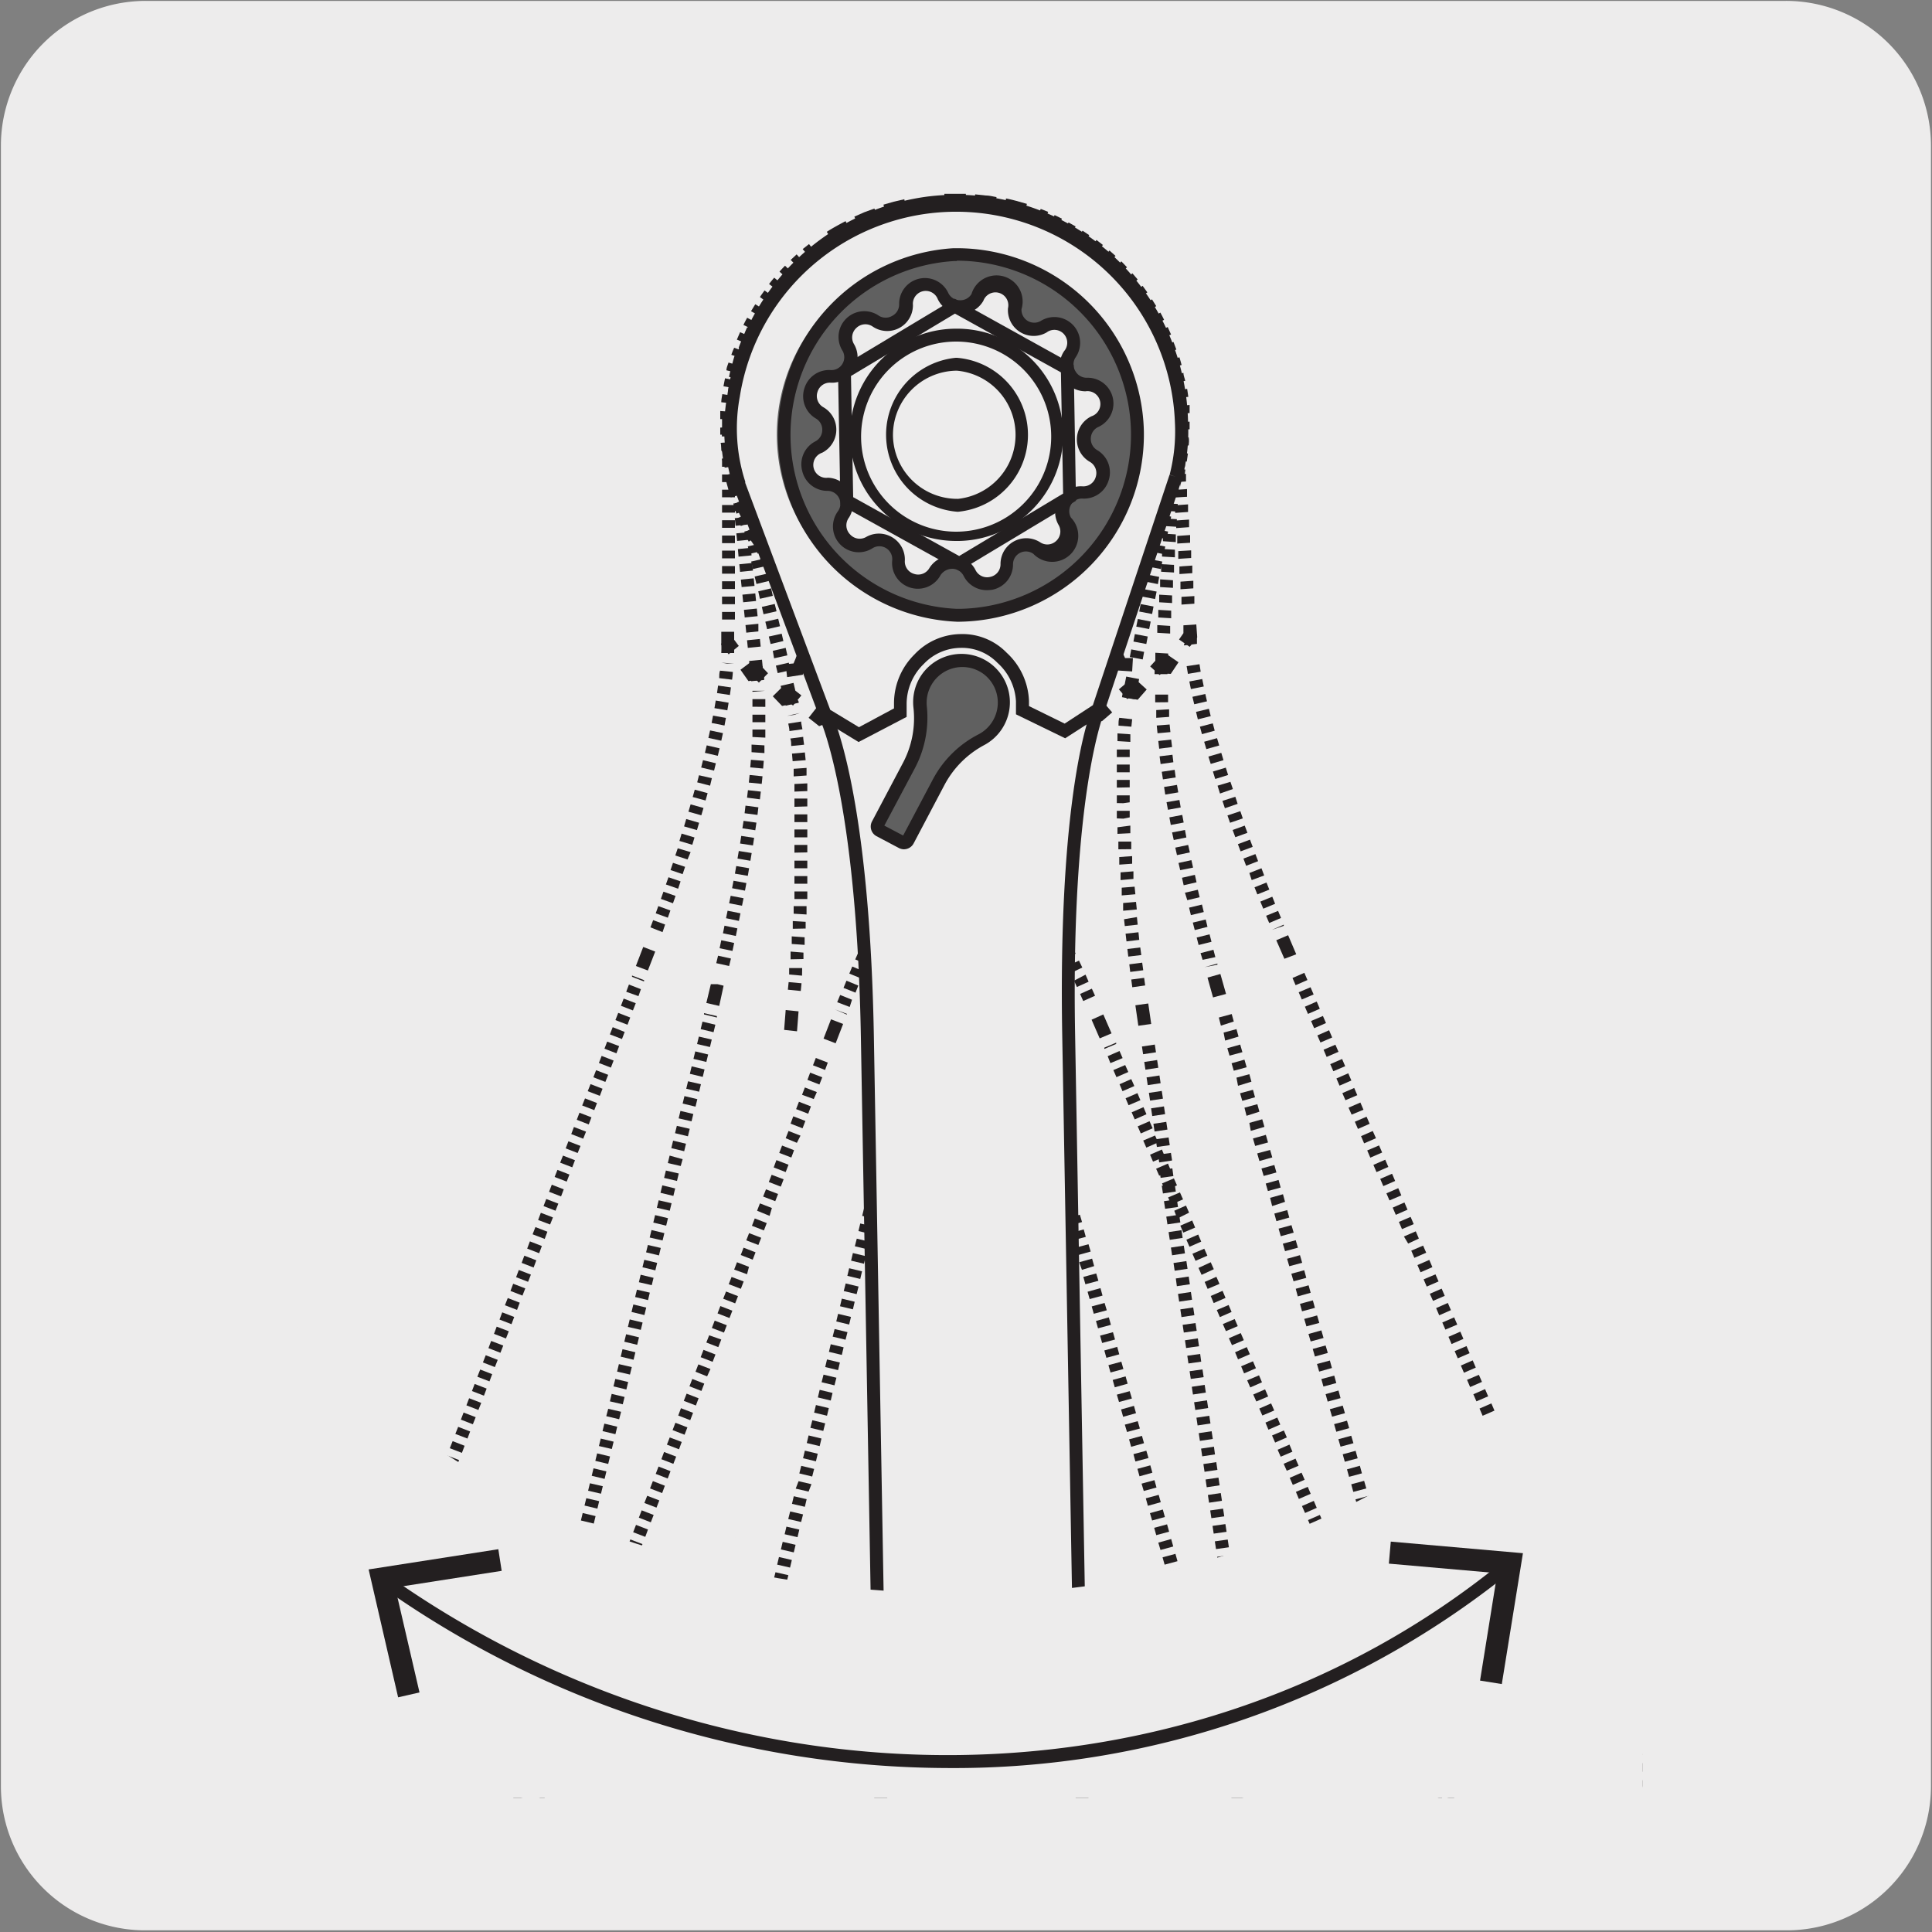 <svg xmlns="http://www.w3.org/2000/svg" xmlns:xlink="http://www.w3.org/1999/xlink" viewBox="0 0 150 150"><rect x="0" y="0" width="150" height="150" fill="#808080" stroke="none"/><defs><style>.cls-1{fill:none;}.cls-2{fill:#edecec;}.cls-3{clip-path:url(#clip-path);}.cls-4{fill:#231f20;}.cls-5{clip-path:url(#clip-path-2);}.cls-6{clip-path:url(#clip-path-3);}.cls-7{clip-path:url(#clip-path-4);}.cls-8{fill:#fff;}.cls-9{fill:#606060;}</style><clipPath id="clip-path"><path class="cls-1" d="M186.55-328.92a8.31,8.31,0,0,0-6,2.5,8.28,8.28,0,0,0-2.5,6v118.76a8.29,8.29,0,0,0,2.5,6,8.35,8.35,0,0,0,6,2.51H305.31a8.41,8.41,0,0,0,6-2.51,8.32,8.32,0,0,0,2.49-6V-320.45a8.31,8.31,0,0,0-2.49-6,8.37,8.37,0,0,0-6-2.5Z"/></clipPath><clipPath id="clip-path-2"><path class="cls-1" d="M187.06-162.13a8.32,8.32,0,0,0-6,2.51,8.29,8.29,0,0,0-2.51,6V-34.9a8.3,8.3,0,0,0,2.51,6,8.34,8.34,0,0,0,6,2.5H305.82a8.36,8.36,0,0,0,6-2.5,8.28,8.28,0,0,0,2.49-6V-153.65a8.27,8.27,0,0,0-2.49-6,8.34,8.34,0,0,0-6-2.51Z"/></clipPath><clipPath id="clip-path-3"><path class="cls-1" d="M188.25,2.07a8.31,8.31,0,0,0-6,2.5,8.28,8.28,0,0,0-2.5,6V129.3a8.54,8.54,0,0,0,8.47,8.46H307a8.52,8.52,0,0,0,8.47-8.46V10.54A8.52,8.52,0,0,0,307,2.07Z"/></clipPath><clipPath id="clip-path-4"><rect class="cls-1" x="19.79" y="8.65" width="107.76" height="130.95"/></clipPath></defs><title>13431-02</title><g id="Capa_2" data-name="Capa 2"><path class="cls-2" d="M11.32.07H138.64a11.25,11.25,0,0,1,11.28,11.21v127.4a11.19,11.19,0,0,1-11.2,11.19H11.27A11.19,11.19,0,0,1,.07,138.68h0V11.31A11.24,11.24,0,0,1,11.32.07Z"/></g><g id="Capa_3" data-name="Capa 3"><g class="cls-3"><path class="cls-4" d="M-130.08,145.78A32.88,32.88,0,0,1-151.33,138c-11.95-10.62-15.37-27.93-8.11-41.16C-151.87,83-138.39,79-131.92,77c.89-.27,1.65-.5,2.19-.7,4.14-1.53,14.24-9.51,16.28-11.59,2.68-2.71,11.11-10.43,19.26-17.9S-77.63,31.65-75,29C-66.14,20-56.53,10.46-47.24,1.22S-28.32-17.59-19.5-26.53C9.42-55.85,42.21-88.41,73.92-119.89s64.34-63.9,93.19-93.14c33.14-32.68,38.8-40.08,38.86-40.16s12.9-15.65,13-34.59c-.24-12.64,5-28.53,31-32.4,11.73-1.74,21.71-2.14,32.29,1.54,2.54.88,3.86,2,4.06,3.5.21,1.63-1,3.35-3.84,5.26-2.24,1.51-24.81,14-25.77,14.54a7.41,7.41,0,0,0-3.83,4.26c-.83,3-3,10.88,6.37,24.33,8.83,11.63,15.84,10.63,19.23,9,4.36-2.09,27.23-15.46,27.46-15.6a.7.7,0,0,1,.38-.1h3.74a.75.75,0,0,1,.75.74c0,.23.06,22.81-26.45,43.1-8.37,5.11-17.77,4.93-24,4.8l-2.42,0a47,47,0,0,0-29.82,11.72C215.6-202.4,202.72-189.75,198-184.19l0,.05L47.74-35C38.91-26,22.65-9.71,6.92,6.07S-25,38.05-33.78,47c-1.61,1.62-5,4.88-9.23,9-10,9.7-25.17,24.37-35.4,35.22-11.17,11.84-11.84,13.6-13.07,16.78A35.44,35.44,0,0,1-93,111.62a55.79,55.79,0,0,0-2.69,6.77c-1.63,4.67-3.31,9.49-7.58,14.28C-111.91,142.34-121.48,145.78-130.08,145.78ZM264.82-320a99.36,99.36,0,0,0-14.63,1.27c-13.78,2-30.12,9.06-29.71,30.9-.12,19.51-13.21,35.38-13.34,35.54s-5.66,7.43-39,40.28c-28.84,29.24-61.56,61.72-93.19,93.14s-64.49,64-93.41,93.35C-27.26-16.53-36.88-7-46.18,2.28S-65.08,21.07-73.9,30C-76.59,32.73-85,40.46-93.18,47.94s-16.54,15.16-19.2,17.85c-1.85,1.87-12.24,10.23-16.83,11.94-.58.21-1.37.45-2.27.72-6.29,1.9-19.37,5.84-26.65,19.12-6.92,12.62-3.64,29.16,7.8,39.32,8.91,7.92,29.25,13.5,45.89-5.22,4.07-4.57,5.71-9.25,7.28-13.77a60.56,60.56,0,0,1,2.77-7,34.33,34.33,0,0,0,1.51-3.48c1.3-3.37,2-5.22,13.38-17.28C-69.25,79.32-54.09,64.63-44,54.92c4.25-4.12,7.61-7.37,9.2-9C-26,37-9.82,20.73,5.86,5s32-32.09,40.82-41L196.85-185.19c4.8-5.61,17.73-18.31,30.31-29.09A48.58,48.58,0,0,1,258-226.36l2.45,0c6,.13,15.17.3,23.1-4.54C306.65-248.58,309-268,309.28-272h-2.76c-2.3,1.34-23.13,13.51-27.39,15.55-3.8,1.84-11.6,3.05-21.09-9.45-8.82-12.61-8-20.66-6.61-25.63a8.81,8.81,0,0,1,4.61-5.19c.18-.1,23.42-13,25.59-14.44,3-2,3.28-3.26,3.2-3.83-.11-.83-1.17-1.61-3.07-2.27A50.3,50.3,0,0,0,264.82-320ZM197.4-184.68h0Z"/></g><g class="cls-5"><path class="cls-4" d="M-129.57,312.57a32.85,32.85,0,0,1-21.25-7.76c-12-10.62-15.37-27.93-8.12-41.16,7.57-13.82,21.05-17.88,27.53-19.84.88-.26,1.65-.49,2.19-.69,4.13-1.54,14.23-9.51,16.28-11.59,2.68-2.71,11.1-10.43,19.24-17.89s16.58-15.19,19.24-17.89C-65.63,186.8-56,177.24-46.72,168S-27.81,149.2-19,140.26c28.93-29.32,61.73-61.9,93.45-93.4S138.78-17,167.62-46.23c33.14-32.69,38.8-40.09,38.85-40.16s12.9-15.65,13-34.6c-.24-12.63,4.94-28.52,31-32.39,11.73-1.74,21.71-2.15,32.28,1.54,2.54.88,3.87,2,4.07,3.49.21,1.64-1,3.36-3.85,5.26-2.23,1.51-24.8,14-25.76,14.55a7.42,7.42,0,0,0-3.84,4.26c-.83,3-3,10.87,6.38,24.33,8.83,11.63,15.83,10.62,19.22,9,4.36-2.09,27.23-15.47,27.47-15.6a.69.69,0,0,1,.37-.1h3.75a.75.75,0,0,1,.75.74c0,.22.06,22.8-26.45,43.1-8.37,5.11-17.76,4.92-24,4.8l-2.42,0a47,47,0,0,0-29.83,11.72c-12.53,10.74-25.41,23.39-30.16,29l0,0L48.25,131.82c-8.82,8.94-25.06,25.23-40.76,41s-31.94,32-40.77,41c-1.6,1.63-5,4.89-9.22,9-10,9.71-25.17,24.38-35.4,35.23C-89.07,269.86-89.75,271.61-91,274.8a37.85,37.85,0,0,1-1.57,3.62,55.79,55.79,0,0,0-2.69,6.77c-1.63,4.66-3.31,9.49-7.58,14.27C-111.41,309.13-121,312.57-129.57,312.57Zm394.9-465.74a100.62,100.62,0,0,0-14.63,1.27c-13.78,2.05-30.12,9.07-29.71,30.9-.12,19.52-13.21,35.39-13.34,35.54S202-78,168.68-45.17c-28.84,29.22-61.54,61.69-93.16,93.1S11,112-17.92,141.32c-8.83,8.94-18.44,18.5-27.74,27.74s-18.91,18.8-27.73,27.74c-2.69,2.73-11.13,10.46-19.3,17.94s-16.53,15.16-19.18,17.84c-1.85,1.88-12.24,10.24-16.83,11.95-.59.21-1.37.45-2.28.72-6.28,1.9-19.37,5.84-26.64,19.12-6.92,12.62-3.64,29.15,7.8,39.32,8.91,7.91,29.25,13.49,45.89-5.22,4.07-4.57,5.7-9.25,7.28-13.78a57,57,0,0,1,2.77-6.94,36.77,36.77,0,0,0,1.51-3.49c1.29-3.36,2-5.22,13.38-17.27,10.25-10.88,25.41-25.56,35.44-35.27,4.26-4.12,7.61-7.37,9.21-9,8.83-8.95,25.06-25.24,40.77-41s31.93-32,40.76-41L197.36-18.39c4.8-5.62,17.74-18.32,30.31-29.09a48.52,48.52,0,0,1,30.79-12.08c.74,0,1.56,0,2.46,0,6,.12,15.17.3,23.1-4.54,23.13-17.71,25.52-37.11,25.77-41.1H307c-2.3,1.34-23.14,13.51-27.4,15.55-3.8,1.84-11.59,3-21.08-9.46-8.82-12.6-8-20.66-6.61-25.62a8.88,8.88,0,0,1,4.61-5.2c.17-.09,23.41-13,25.59-14.44,3-2,3.27-3.25,3.2-3.82-.11-.83-1.17-1.62-3.07-2.28A50.59,50.59,0,0,0,265.33-153.17ZM197.91-17.88h0Z"/></g><g class="cls-6"><path class="cls-4" d="M-128.38,476.77A32.88,32.88,0,0,1-149.63,469c-12-10.62-15.37-27.93-8.11-41.16,7.57-13.81,21-17.88,27.52-19.83.89-.27,1.65-.5,2.19-.7,4.14-1.53,14.24-9.51,16.28-11.59,2.68-2.71,11.1-10.43,19.24-17.89s16.58-15.19,19.25-17.89c8.82-8.94,18.43-18.49,27.72-27.73s18.92-18.81,27.74-27.75c28.93-29.33,61.74-61.9,93.46-93.4S140,147.19,168.81,118C202,85.28,207.61,77.88,207.67,77.8s12.9-15.65,13-34.6c-.24-12.63,4.95-28.52,31-32.39C263.4,9.07,273.38,8.67,284,12.35c2.54.88,3.87,2,4.06,3.5.22,1.63-1,3.35-3.84,5.26-2.24,1.51-24.81,14-25.77,14.54a7.41,7.41,0,0,0-3.83,4.26c-.83,3-3,10.88,6.38,24.33,8.82,11.63,15.83,10.63,19.22,9,4.36-2.09,27.23-15.46,27.46-15.6a.7.7,0,0,1,.38-.1h3.74a.75.75,0,0,1,.75.74c0,.23.06,22.81-26.45,43.1-8.37,5.11-17.76,4.92-24,4.8l-2.42,0a47,47,0,0,0-29.82,11.72c-12.53,10.74-25.42,23.39-30.17,29l0,0L49.44,296C40.61,305,24.35,321.28,8.62,337.06S-23.27,369-32.08,378c-1.61,1.62-5,4.88-9.23,9-10,9.7-25.17,24.37-35.4,35.22-11.17,11.84-11.84,13.6-13.07,16.78a35.44,35.44,0,0,1-1.57,3.62A55.79,55.79,0,0,0-94,449.38c-1.63,4.67-3.31,9.49-7.58,14.28C-110.21,473.33-119.78,476.77-128.38,476.77ZM266.52,11a99.36,99.36,0,0,0-14.63,1.27c-13.78,2-30.12,9.06-29.71,30.9-.12,19.51-13.21,35.38-13.34,35.54s-5.66,7.43-39,40.28c-28.83,29.23-61.53,61.7-93.15,93.1S12.2,276.19-16.73,305.51c-8.83,8.95-18.45,18.51-27.75,27.76S-63.38,352.06-72.2,361c-2.69,2.73-11.13,10.47-19.29,17.95s-16.54,15.15-19.19,17.84c-1.85,1.87-12.24,10.23-16.83,11.94-.58.21-1.37.45-2.27.72-6.29,1.9-19.37,5.84-26.65,19.12-6.92,12.62-3.64,29.16,7.8,39.32,8.91,7.91,29.25,13.5,45.89-5.22,4.07-4.57,5.71-9.25,7.28-13.77a60.56,60.56,0,0,1,2.77-6.95,34.33,34.33,0,0,0,1.51-3.48c1.3-3.37,2-5.22,13.38-17.28,10.25-10.87,25.41-25.56,35.45-35.27,4.25-4.12,7.61-7.37,9.2-9,8.82-8.94,25-25.2,40.71-40.92s32-32.09,40.82-41.05L198.55,145.8c4.81-5.62,17.74-18.32,30.31-29.09a48.52,48.52,0,0,1,30.8-12.08l2.45,0c6.05.12,15.17.3,23.1-4.54C308.35,82.41,310.74,63,311,59h-2.76c-2.3,1.34-23.13,13.51-27.39,15.55-3.8,1.84-11.6,3-21.09-9.45-8.82-12.61-8-20.66-6.61-25.63a8.81,8.81,0,0,1,4.61-5.19c.18-.1,23.42-13,25.59-14.44,3-2,3.28-3.26,3.2-3.83-.11-.83-1.17-1.61-3.07-2.27A50.3,50.3,0,0,0,266.52,11ZM199.1,146.31h0Z"/></g><g class="cls-7"><path class="cls-2" d="M40.44,200.28l3-3.5a30.25,30.25,0,0,0,7.1-16.44L61.43,79.27c2.07-19.2-.16-25.36-.16-25.36"/><line class="cls-2" x1="50.79" y1="177.97" x2="61.26" y2="80.84"/><path class="cls-4" d="M62.17,76.94l-1-.1.06-.59,1,.09Zm.1-1.19-1-.09,0-.5.51,0,.5,0Zm-.89-1.27,0-.6,1,.08,0,.5Zm1.09-1.12-1-.07,0-.59,1,.07Zm-.92-1.25,0-.6,1,.06,0,.52ZM62.62,71l-1-.06,0-.59,1,0Zm.06-1.2-1,0,0-.59,1,0Zm0-1.19-1,0,0-.59,1,0Zm0-1.2-1,0,0-.59,1,0Zm-1-1.21v-.6h1v.58Zm1-1.19h-1V64.4h1V65Zm-1-1.18v-.6h1v.6Zm0-1.19V62l1,0v.61Zm0-1.18,0-.59,1-.05,0,.6Zm-.06-1.18,0-.59,1-.07,0,.59Zm-.08-1.18-.05-.59,1-.09.06.6Zm-.11-1.18c0-.2,0-.39-.07-.58l1-.13c0,.2.05.4.07.61Zm-.14-1.16c0-.21-.06-.4-.09-.58l1-.16c0,.18.07.39.1.6Zm-.19-1.17.49-.08-.49.07,1-.22-.48.15Z"/><path class="cls-4" d="M40.82,200.61l-.76-.65.75-.88.76.65ZM43.07,198l-.76-.65.75-.87.48-.58.77.64-.49.59ZM51,181.07l-1,0V181c0-.22.06-.44.08-.66l.09-.79,1,.11-.08.79C51,180.62,51,180.85,51,181.07Zm10.88-101-1-.11L61,78.42l1,.1ZM61,54.79a5.41,5.41,0,0,0-.2-.72l1-.33a8,8,0,0,1,.22.82Z"/><path class="cls-8" d="M82.4,56.18S79,61.75,77,80.94L65.5,187.37a21.76,21.76,0,0,0,.57,7.83l2.08,8"/><path class="cls-4" d="M77.63,79.4l-1,0Zm.07-.6-1-.12.07-.59,1,.12Zm.15-1.18-1-.13.07-.59,1,.13ZM78,76.44l-1-.13.08-.59,1,.13Zm.16-1.18-1-.13.09-.6,1,.15Zm.17-1.17-1-.15.09-.59,1,.15Zm.18-1.18-1-.15.1-.59,1,.16Zm.19-1.17-1-.16.09-.59,1,.17Zm.2-1.17-1-.17.1-.59L79,70Zm.21-1.17-1-.18.11-.59,1,.19Zm.22-1.16-1-.19.12-.59,1,.2Zm.24-1.17-1-.2.12-.58,1,.2Zm.25-1.16-1-.21.13-.59,1,.23Zm.26-1.15-1-.23.13-.56,1,.22Zm.28-1.15-1-.24.15-.58,1,.25Zm.3-1.14-1-.27.16-.58,1,.28ZM81,61.28l-.5-.09L80,61.05l.18-.58,1,.3Zm.33-1.08-1-.3.19-.58.94.32Zm.38-1.11-.95-.34c.07-.2.14-.39.21-.56l.94.34C81.84,58.71,81.77,58.89,81.71,59.09Z"/><path class="cls-4" d="M66.21,185.4l-1-.1.07-.61,1,.11Zm.13-1.2-1-.11.06-.6,1,.1Zm.13-1.21-1-.11.06-.6,1,.11Zm.13-1.21-1-.1.06-.61,1,.11Zm.13-1.2-1-.11.06-.6,1,.1Zm.13-1.21-1-.11.06-.6,1,.11Zm.13-1.21-1-.1.06-.61,1,.11Zm.13-1.21-1-.1.06-.6,1,.1Zm.13-1.2-1-.11.06-.6,1,.1Zm.13-1.21-1-.1.06-.61,1,.11Zm.13-1.21-1-.1.06-.61,1,.11Zm.13-1.2-1-.11.06-.6,1,.1Zm.13-1.21-1-.11.06-.6,1,.11Zm.13-1.21-1-.1L67,169l1,.11Zm.13-1.2-1-.11.06-.6,1,.1Zm.13-1.21-1-.11.06-.6,1,.1Zm.13-1.21-1-.1.06-.61,1,.11Zm.13-1.2-1-.11.06-.61,1,.11Zm.13-1.21-1-.11.06-.6,1,.1Zm.13-1.21-1-.11.06-.6,1,.11Zm.13-1.21-1-.1.06-.61,1,.11Zm.13-1.2L68,160l.06-.6,1,.1Zm.13-1.21-1-.11.06-.6,1,.11Zm.13-1.21-1-.1.06-.61,1,.11Zm.13-1.2-1-.11.06-.6,1,.1Zm.13-1.21-1-.11.06-.6,1,.11Zm.13-1.21-1-.11.06-.6,1,.11Zm.13-1.21-1-.1.06-.61,1,.11Zm.13-1.2-1-.11.06-.6,1,.1ZM70,150.4l-1-.11.06-.6,1,.11Zm.13-1.21-1-.1.06-.61,1,.11Zm.13-1.2-1-.11.06-.6,1,.1Zm.13-1.21-1-.11.06-.6,1,.11Zm.13-1.21-1-.1.06-.61,1,.11Zm.13-1.21-1-.1.06-.6,1,.1Zm.13-1.2-1-.11.06-.6,1,.1Zm.13-1.21-1-.11.06-.6,1,.11Zm.13-1.21-1-.1.06-.61,1,.11Zm.13-1.2-1-.11.06-.6,1,.1Zm.13-1.21-1-.11.06-.6,1,.11Zm.13-1.21-1-.1.06-.61,1,.11Zm.13-1.2-1-.11.06-.6,1,.1Zm.13-1.21-1-.11.06-.6,1,.11Zm.13-1.21-1-.1.06-.61,1,.11Zm.13-1.2-1-.11.06-.61,1,.11Zm.13-1.21-1-.11.06-.6,1,.1Zm.13-1.21-1-.11.06-.6,1,.11Zm.13-1.21-1-.1.06-.61,1,.11Zm.13-1.2-1-.11.06-.6,1,.1Zm.13-1.21-1-.11.06-.6,1,.11Zm.13-1.21-1-.1.06-.61,1,.11Zm.13-1.2-1-.11.06-.6,1,.1Zm.13-1.21-1-.11.06-.6,1,.11Zm.13-1.21-1-.1.06-.61,1,.11Zm.13-1.2-1-.11.06-.6,1,.1Zm.13-1.21-1-.11.06-.6,1,.11Zm.13-1.21-1-.11.06-.6,1,.11Zm.13-1.21-1-.1.06-.61,1,.11Zm.13-1.2-1-.11.06-.6,1,.1Zm.13-1.21-1-.11.06-.6,1,.11ZM74,113l-1-.1.06-.61,1,.11Zm.13-1.2-1-.11.06-.6,1,.1Zm.13-1.21-1-.11.06-.6,1,.11Zm.13-1.21-1-.1.06-.61,1,.11Zm.13-1.2-1-.11.06-.61,1,.11Zm.13-1.21-1-.11.06-.6,1,.11Zm.13-1.21-1-.1.06-.61,1,.11Zm.13-1.21-1-.1.06-.61,1,.11Zm.13-1.2-1-.11.06-.6,1,.1Zm.13-1.21-1-.11.06-.6,1,.11Zm.13-1.21-1-.1.06-.61,1,.11Zm.13-1.2-1-.11.06-.6,1,.1Zm.13-1.21-1-.11.06-.6,1,.11Zm.13-1.21-1-.1.06-.61,1,.11Zm.13-1.21-1-.1.06-.6,1,.1Zm.13-1.2-1-.11.06-.6,1,.1Zm.13-1.21-1-.11.06-.6,1,.11Zm.13-1.21-1-.1.06-.61,1,.11Zm.13-1.2-1-.11.06-.6,1,.1Zm.13-1.21-1-.11.06-.6,1,.11Zm.13-1.21-1-.1.06-.61,1,.11Zm.13-1.2-1-.11.06-.6,1,.1Zm.13-1.21-1-.11.06-.6,1,.11ZM77,85.22l-1-.11.06-.6,1,.11Zm.13-1.2-1-.11.06-.61,1,.11Z"/><path class="cls-4" d="M67.66,203.31l-.17-.67,1-.25.17.67ZM65.76,196l-.17-.67c-.09-.32-.16-.65-.23-1l1-.21c.07.32.14.63.23.94l.17.67Zm.15-7.61-1-.06c0-.33,0-.67.09-1l.09-.8,1,.11-.09.8C66,187.74,65.93,188.06,65.91,188.38ZM77.37,81.8l-1-.11.17-1.6,1,.12Zm5.12-24.7-.91-.42c.25-.53.39-.76.39-.76l.86.52A5.91,5.91,0,0,0,82.49,57.1Z"/><path class="cls-2" d="M90.62,39a13.84,13.84,0,0,0,1-4.13,17.47,17.47,0,0,0-34.26-6.33,14,14,0,0,0-.42,6.82v0l4.37,18.51,2.41,1.9,3.42-1.3.09-.71a4.86,4.86,0,0,1,1.88-3.25,4.5,4.5,0,0,1,6.41.69,4.87,4.87,0,0,1,1.14,3.57l-.06.71,3.06,2,2.77-1.35L90.61,39Z"/><path class="cls-4" d="M60.38,52.26l-.14-.58,1-.23.14.58Zm-.28-1.15L60,50.53l1-.23.13.58ZM59.83,50l-.14-.58,1-.22.13.57Zm-.27-1.15-.14-.58,1-.23.14.58Zm-.28-1.16-.13-.57,1-.23.14.57ZM59,46.49l-.13-.58,1-.23.13.58Zm-.27-1.15-.14-.58,1-.23.13.57Zm-.27-1.16-.14-.58,1-.23.14.58ZM58.19,43l-.13-.58,1-.23.14.58Zm-.27-1.16-.13-.57,1-.24.13.58Zm-.27-1.15-.14-.58,1-.23.13.58Zm-.27-1.16L57.24,39l1-.23.14.57Zm-.28-1.15L57,37.83l1-.23.14.58Z"/><path class="cls-4" d="M73.91,50.52l.23-.44Zm-.56-.25a5.54,5.54,0,0,0-.58-.17l.21-1a4.41,4.41,0,0,1,.71.2Zm.77-.17.24-.47.13.1ZM71.58,50l-.09-1a4.57,4.57,0,0,1,.74,0l0,1Z"/><path class="cls-4" d="M83.87,54.25l-.9-.43.26-.54.9.43Zm.52-1.07-.91-.43.26-.54.9.44Zm.51-1.07-.9-.43.25-.54.9.43ZM85.41,51l-.9-.43.25-.54.91.44ZM85.92,50l-.9-.43.26-.54.9.44Zm.51-1.07-.9-.43.26-.54.9.44ZM87,47.83,86,47.4l.26-.54.9.44Zm.51-1.07-.9-.43.25-.54.9.44ZM88,45.69l-.9-.43.25-.54.91.44Zm.51-1.07-.9-.43.25-.54.91.44ZM89,43.55l-.9-.43.26-.54.9.44Zm.52-1.07-.91-.43.26-.53.9.43ZM90,41.41l-.9-.43.25-.54.9.44Z"/><path class="cls-4" d="M79.6,58.1l-1-.66.55-.83.53.34.44-.21.43.9ZM81.92,57l-.43-.9L82,55.8l.27-.55.9.43-.42.87Zm-4.86-.52-1-.67.1-1a3.44,3.44,0,0,0,0-.85l1-.12a4.78,4.78,0,0,1,0,1.07l0,.41.52.33ZM63.6,56.38l-.82-.65.62-.79.38.3.59-.22.35.93Zm2.84-1.08-.36-.93.57-.22,0-.41a5.38,5.38,0,0,1,.23-1l.95.32a4,4,0,0,0-.18.83l-.13,1Zm-4.87-.52-.74-.59-.22-.94,1-.23.14.6.47.37Zm14-2.49a5.66,5.66,0,0,0-.5-.74,3.71,3.71,0,0,0-.54-.58l.65-.76a4.74,4.74,0,0,1,.69.73,9.14,9.14,0,0,1,.57.86Zm-6.83-.74L68,50.89a7.23,7.23,0,0,1,.74-.72,4.77,4.77,0,0,1,.82-.56l.48.88a4,4,0,0,0-.66.44A7.56,7.56,0,0,0,68.76,51.55ZM90.71,40l-.9-.43.34-.72a8.56,8.56,0,0,0,.36-1l1,.31c-.12.35-.25.7-.4,1.05Zm-34.1-3.67-.19-.77c-.07-.36-.12-.65-.16-.94l1-.14c0,.27.09.54.14.83l.19.79ZM91.94,36l-1-.15c0-.34.09-.69.13-1s0-.52.07-.79l1,.06c0,.28,0,.56-.07.84S92,35.64,91.94,36ZM57.6,29.48l-1-.22c.06-.28.13-.56.21-.85s.14-.54.23-.81l1,.3c-.08.25-.15.5-.21.76S57.66,29.21,57.6,29.48ZM73.32,16.05l0-1,.83,0h0c.28,0,.56,0,.84,0l0,1c-.26,0-.52,0-.79,0Z"/><path class="cls-4" d="M32.6,173.8l-1-.24.14-.58,1,.24Zm.28-1.16-1-.23.14-.58,1,.23Zm.29-1.15-1-.24.14-.58,1,.24Zm.28-1.16-1-.24.14-.57,1,.23Zm.28-1.16-1-.23.14-.58,1,.24ZM34,168l-1-.24.14-.58,1,.24Zm.28-1.16-1-.24.14-.57,1,.23Zm.28-1.16-1-.23.14-.58,1,.24Zm.28-1.15-1-.24.14-.58,1,.24Zm.28-1.16-1-.24.14-.57,1,.23Zm.29-1.16-1-.23.14-.58,1,.24Zm.28-1.15-1-.24.14-.57,1,.23Zm.28-1.16-1-.23.14-.58,1,.23Zm.28-1.15-1-.24.14-.58,1,.24Zm.28-1.16-1-.24.14-.57,1,.23Zm.28-1.16-1-.23.14-.58,1,.24Zm.28-1.15-1-.24.14-.58,1,.24Zm.28-1.16-1-.24.14-.57,1,.23Zm.28-1.16-1-.23.14-.58,1,.24Zm.28-1.15-1-.24.14-.58,1,.24Zm.29-1.16-1-.23.15-.58,1,.23Zm.28-1.15-1-.24.14-.58,1,.24Zm.28-1.16-1-.24.14-.58,1,.24Zm.28-1.16-1-.23.14-.58,1,.23Zm.28-1.15-1-.24.14-.58,1,.24Zm.28-1.16-1-.24.14-.57,1,.23Zm.28-1.16-1-.23.14-.58,1,.24Zm.28-1.15-1-.24.14-.58,1,.24Zm.28-1.16-1-.23.14-.58,1,.23Zm.29-1.15-1-.24.14-.58,1,.24Zm.28-1.16-1-.24.14-.58,1,.24Zm.28-1.16-1-.23.14-.58,1,.23Zm.28-1.15-1-.24.14-.58,1,.24Zm.28-1.16-1-.24.14-.57,1,.23Zm.28-1.16-1-.23.14-.58,1,.23Zm.28-1.15-1-.24.14-.58,1,.24Zm.28-1.16-1-.23.14-.58,1,.23ZM43,131l-1-.23.14-.58,1,.24Zm.29-1.15-1-.24.14-.58,1,.24Zm.28-1.16-1-.23.14-.58,1,.23Zm.28-1.15-1-.24.14-.58,1,.24Zm.28-1.16-1-.24.14-.58,1,.24Zm.28-1.16-1-.23.14-.58,1,.23Zm.28-1.15-1-.24.14-.58,1,.24Zm.28-1.16-1-.24.14-.57,1,.23Zm.28-1.16-1-.23.14-.58,1,.24Zm.29-1.15-1-.24.15-.58,1,.24Zm.28-1.16-1-.23.14-.58,1,.23Zm.28-1.15-1-.24.14-.58,1,.24Zm.28-1.16-1-.24.14-.57,1,.23Zm.28-1.16-1-.23.14-.58,1,.23Zm.28-1.15-1-.24.14-.58,1,.24Zm.28-1.16-1-.24.14-.58,1,.24Zm.28-1.16-1-.23.14-.58,1,.24Zm.28-1.15-1-.24.14-.58,1,.24Zm.29-1.16-1-.24.15-.57,1,.23Zm.28-1.16-1-.23.14-.58,1,.24Zm.28-1.15-1-.24.14-.58,1,.24Zm.28-1.16-1-.23.14-.58,1,.23Zm.28-1.15-1-.24.14-.58,1,.24Zm.28-1.16-1-.24.14-.58,1,.24Zm.28-1.16-1-.23.14-.58,1,.24Zm.28-1.15-1-.24.14-.58,1,.24Zm.28-1.16-1-.24.14-.57,1,.23Zm.29-1.16-1-.23.14-.58,1,.24Zm.28-1.15-1-.24.14-.58,1,.24Zm.28-1.16-1-.24.14-.57,1,.23Zm.28-1.16-1-.23.14-.58,1,.24Zm.28-1.15-1-.24.14-.58,1,.24ZM52,94l-1-.23.14-.58,1,.23Zm.28-1.15-1-.24.14-.58,1,.24Zm.28-1.16-1-.24.14-.57,1,.23Zm.29-1.16-1-.23.14-.58L53,90Zm.27-1.15-1-.24.14-.58,1,.24Zm.29-1.16-1-.24.14-.57,1,.23Zm.28-1.16-1-.23.14-.58,1,.24ZM54,85.92l-1-.24.14-.58,1,.24Zm.28-1.16-1-.23.14-.58,1,.23Zm.28-1.15-1-.24.14-.58,1,.24Zm.28-1.16-1-.24.14-.58,1,.24Zm.28-1.16-1-.23.14-.58,1,.23Zm.28-1.15-1-.24.14-.58,1,.24ZM55.66,79l-1-.24,0-.1,1,.23Z"/><path class="cls-4" d="M56.61,75l-1-.22.14-.58,1,.22Zm.26-1.17-1-.21L56,73l1,.21Zm.26-1.16-1-.21.12-.59,1,.21Zm.24-1.17-1-.21.12-.58,1,.2Zm.24-1.18-1-.19.12-.58,1,.19Zm.23-1.17-1-.19.11-.58,1,.18ZM58.06,68l-1-.17.1-.59,1,.17Zm.2-1.17-1-.17.1-.59,1,.16Zm.2-1.19-1-.15.09-.59,1,.15Zm.18-1.18-1-.15.09-.58,1,.14Zm.17-1.19-1-.13.07-.59,1,.13ZM59,62.06l-1-.13.07-.58,1,.11Zm.14-1.2-1-.1.06-.59,1,.1Zm.11-1.19-1-.09.05-.59,1,.08Zm.1-1.2-1-.07,0-.59,1,.06Zm.07-1.2-1-.05,0-.58,1,0Zm0-1.2-1,0v-.58h1Zm-1-1.2c0-.21,0-.41,0-.59l1,0c0,.18,0,.38,0,.6Zm0-1.16v-.08h1Z"/><path class="cls-4" d="M19.27,194.82l-.67-.75.86-.77.67.75Zm2.57-2.31-.66-.75L22,191c.19-.16.37-.33.55-.5l.69.73-.57.52Zm10-15.65-1-.26c.07-.24.13-.48.19-.72l.19-.78,1,.24-.19.77C32,176.36,31.92,176.61,31.85,176.86Zm24-98.76-1-.23.35-1.46.51,0,.48.12Zm2.48-25.21c-.05-.49-.1-.72-.1-.74l1-.2a6.84,6.84,0,0,1,.11.84Z"/><path class="cls-4" d="M71.61,79.49l-1-.27,1,.22Zm.16-.61-1-.25.15-.58,1,.25Zm.3-1.15-1-.25.15-.58,1,.25Zm.3-1.15-1-.26.15-.58,1,.26Zm.32-1.15-1-.26.16-.58,1,.27ZM73,74.29l-1-.27.16-.58,1,.28Zm.33-1.14-1-.29.17-.57,1,.29ZM73.68,72l-1-.29.18-.57.95.29ZM74,70.88l-1-.3.18-.57.95.3Zm.37-1.15-1-.29.19-.57,1,.31Zm.37-1.11-1-.32.19-.57.95.33Zm.38-1.12-.94-.33.2-.57.94.34Zm.4-1.12L74.61,66l.21-.56.93.35ZM76,65.27,75,64.91l.21-.56.93.37Zm.43-1.1-.93-.37.23-.56.92.38Zm.45-1.1-.92-.39.23-.55.92.4ZM77.31,62l-.92-.41.25-.55.91.42Zm.48-1.08-.9-.42.26-.55.9.44Zm.53-1-.9-.46c.1-.19.19-.37.28-.53l.88.47Z"/><path class="cls-4" d="M46.43,183.06l-1-.23.14-.59,1,.23Zm.28-1.18-1-.23.15-.59,1,.23ZM47,180.7l-1-.23.14-.59,1,.23Zm.29-1.18-1-.23.14-.59,1,.24Zm.29-1.18-1-.23.15-.59,1,.23Zm.28-1.17-1-.24.15-.59,1,.24Zm.29-1.18-1-.24.14-.59,1,.24Zm.29-1.18-1-.24.15-.59,1,.24Zm.28-1.18-1-.24.15-.59,1,.24Zm.29-1.18-1-.24.14-.59,1,.24Zm.29-1.18-1-.24.14-.59,1,.24Zm.28-1.18-1-.24.15-.59,1,.24Zm.29-1.18-1-.24.14-.59,1,.24Zm.29-1.18-1-.24.14-.59,1,.24Zm.28-1.18-1-.24.15-.59,1,.24Zm.29-1.18-1-.24.14-.59,1,.24Zm.29-1.18-1-.24.14-.59,1,.24ZM51.3,163l-1-.24.15-.59,1,.24Zm.29-1.18-1-.24.14-.59,1,.24Zm.29-1.18-1-.24.14-.59,1,.24Zm.28-1.18-1-.24.15-.58,1,.23Zm.29-1.18-1-.23.14-.59,1,.23Zm.29-1.18-1-.23.14-.59,1,.23Zm.29-1.18-1-.23.15-.59,1,.23Zm.28-1.18-1-.23.14-.59,1,.23Zm.29-1.18-1-.23.14-.59,1,.23Zm.29-1.18-1-.23.15-.59,1,.23Zm.28-1.18-1-.23.14-.59,1,.23Zm.29-1.18-1-.23.14-.59,1,.23Zm.29-1.18-1-.23.15-.59,1,.23Zm.28-1.18-1-.23.15-.59,1,.23Zm.29-1.18-1-.23.14-.59,1,.23Zm.29-1.18-1-.23.14-.59,1,.24Zm.28-1.17-1-.24.15-.59,1,.24Zm.29-1.18-1-.24.14-.59,1,.24Zm.29-1.18-1-.24.14-.59,1,.24Zm.28-1.18-1-.24.15-.59,1,.24Zm.29-1.18-1-.24.14-.59,1,.24Zm.29-1.18-1-.24.14-.59,1,.24Zm.28-1.18-1-.24.15-.59,1,.24Zm.29-1.18-1-.24.14-.59,1,.24Zm.29-1.18-1-.24.14-.59,1,.24Zm.29-1.18-1-.24.15-.59,1,.24Zm.28-1.18-1-.24.14-.59,1,.24Zm.29-1.18-1-.24.14-.59,1,.24Zm.29-1.18-1-.24.15-.59,1,.24Zm.28-1.18-1-.24.14-.59,1,.24Zm.29-1.18-1-.24.14-.59,1,.24Zm.29-1.18-1-.23.15-.59,1,.23Zm.28-1.18-1-.24.14-.58,1,.23Zm.29-1.18-1-.23.14-.59,1,.23Zm.29-1.18-1-.23.15-.59,1,.23Zm.28-1.18-1-.23.14-.59,1,.23Zm.29-1.18-1-.23.14-.59,1,.23Zm.29-1.18-1-.23.14-.59,1,.23Zm.28-1.18-1-.23.15-.59,1,.23Zm.29-1.18-1-.23.14-.59,1,.23Zm.29-1.18-1-.23L62,115l1,.23Zm.28-1.17-1-.24.15-.59,1,.24Zm.29-1.18-1-.24.14-.59,1,.24Zm.29-1.18-1-.24.14-.59,1,.24Zm.28-1.18-1-.24.15-.59,1,.24Zm.29-1.18-1-.24.14-.59,1,.24Zm.29-1.18-1-.24.14-.59,1,.24Zm.29-1.18-1-.24.15-.59,1,.24Zm.28-1.18-1-.24.14-.59,1,.24Zm.29-1.18-1-.24.14-.59,1,.24Zm.29-1.18-1-.24.15-.59,1,.24Zm.28-1.18-1-.24.14-.59,1,.24Zm.29-1.18-1-.24.14-.59,1,.24Zm.29-1.18-1-.24.15-.59,1,.24Zm.28-1.18-1-.24.14-.59,1,.24Zm.29-1.18-1-.24.14-.59,1,.24ZM67.37,97l-1-.24.15-.59,1,.24Zm.28-1.18-1-.24.14-.59,1,.24Zm.29-1.18-1-.24.14-.58,1,.23Zm.29-1.18-1-.23.15-.59,1,.23Zm.28-1.18-1-.23.14-.59,1,.23Zm.29-1.18-1-.23.14-.59,1,.23Zm.29-1.18-1-.23.14-.59,1,.23Zm.28-1.18-1-.23.14-.59,1,.23Zm.29-1.18-1-.23.14-.59,1,.23ZM70,86.33l-1-.23.14-.59,1,.23Zm.28-1.18-1-.23.15-.59,1,.23ZM70.52,84l-1-.23.14-.59,1,.23Z"/><path class="cls-4" d="M45.53,201l-.08-.68,1-.12.08.68Zm-.93-7.5-.08-.69c0-.33-.08-.66-.1-1l1-.09c0,.32.06.64.1,1l.08.69ZM45.74,186l-1-.2c.07-.33.14-.66.22-1l.19-.78,1,.24L46,185C45.87,185.35,45.81,185.66,45.74,186ZM71.05,81.81l-1-.24L70.46,80l1,.24ZM79.36,58l-.85-.53a7.76,7.76,0,0,1,.48-.71l.78.62S79.62,57.58,79.36,58Z"/><path class="cls-4" d="M58.06,50.3,58,49.71l1-.1.06.59Zm-.12-1.18-.06-.59,1-.1,0,.59Zm-.12-1.18-.06-.59,1-.1.06.59Zm-.12-1.18-.06-.59,1-.1.06.59Zm-.12-1.18L57.52,45l1-.1.06.59Zm-.12-1.18-.06-.59,1-.1.06.59Zm-.12-1.18-.05-.59,1-.1.06.59ZM57.23,42l-.06-.59,1-.1.06.59Zm-.12-1.18-.06-.59,1-.1.06.59ZM57,39.68l-.06-.59,1-.1.06.59Zm-.12-1.18-.06-.59,1-.1.06.59Zm-.12-1.18-.06-.59,1-.1.06.59Zm-.12-1.18-.06-.59,1-.1.06.59Z"/><path class="cls-4" d="M71.76,50.38,72,50l-.34.34L72,50l.23-.46.13.09-.35.36ZM71.18,50a4.56,4.56,0,0,0-.55-.24l.33-.94a4.23,4.23,0,0,1,.69.3Zm-1.12-.39a4.09,4.09,0,0,0-.6-.07l0-1a4.53,4.53,0,0,1,.74.09Z"/><path class="cls-4" d="M81.1,55.35l-.84-.55.32-.5.84.55Zm.65-1-.84-.54.32-.5.84.55Zm.64-1-.84-.55.33-.5.84.55Zm.65-1-.84-.55.33-.5.83.55Zm.65-1-.84-.55.32-.49.84.54Zm.64-1-.83-.55.32-.5.84.55Zm.65-1-.84-.54.33-.5.84.55Zm.65-1-.84-.55.33-.49.83.54Zm.65-1-.84-.55.32-.5.84.55Zm.64-1-.83-.54.32-.5.84.55Zm.65-1-.84-.55.33-.49.84.54Zm.65-1-.84-.55.33-.5.83.55Zm.65-1L88,42.88l.32-.5.84.54Z"/><path class="cls-4" d="M76.35,58.6l-.91-.78.66-.76.48.42.46-.16.31,1Zm2.46-.82-.32-1,.57-.18.33-.52.84.54-.52.81Zm-4.75-1.15-.93-.8.23-1a3.67,3.67,0,0,0,.11-.85l1,0a5,5,0,0,1-.14,1.06l-.09.4.47.4ZM60.72,54.81,60,54.06l.71-.7.34.34.62-.14.23,1Zm3-.7-.23-1L64,53l.1-.4a4.8,4.8,0,0,1,.36-1l.9.44a3.91,3.91,0,0,0-.29.81l-.25,1ZM58.92,53l-.66-.68-.1-1,1-.1.06.62.41.43Zm14.22-.63a8.36,8.36,0,0,0-.39-.8,4.3,4.3,0,0,0-.47-.65l.75-.66a4.6,4.6,0,0,1,.58.81,7.13,7.13,0,0,1,.45.92ZM66.47,50.7l-.65-.76a7,7,0,0,1,.82-.61,5,5,0,0,1,.89-.46l.37.94a3.63,3.63,0,0,0-.71.36A5.16,5.16,0,0,0,66.47,50.7Zm23.28-8.63-.84-.54.43-.67a6.9,6.9,0,0,0,.48-.89l.91.41a9.44,9.44,0,0,1-.53,1Zm1.73-3.76-1-.28c.09-.33.18-.67.26-1s.12-.52.18-.78l1,.2-.18.81C91.67,37.61,91.58,38,91.48,38.31ZM56.41,34l-.08-.82v-.08c0-.25,0-.55,0-.84h1c0,.27,0,.54,0,.83v.1l.08.71Zm1.88-6.61L57.35,27c.1-.27.21-.54.33-.82s.21-.52.33-.77l.9.42c-.11.24-.21.48-.31.72ZM77.21,16.3c-.26-.05-.52-.09-.79-.12s-.53-.06-.79-.09l.08-1,.84.09c.28,0,.55.08.82.12Z"/><path class="cls-4" d="M14.89,167.25l-.93-.36.21-.55.93.36Zm.43-1.11-.94-.36.22-.55.93.36Zm.43-1.11-.94-.36.22-.55.93.36Zm.42-1.11-.93-.36.22-.55.93.35Zm.43-1.11-.93-.36.21-.55.94.35ZM17,161.7l-.93-.36.21-.56.93.36Zm.43-1.11-.94-.36.22-.56.93.36Zm.43-1.11-.94-.36.22-.56.93.36Zm.42-1.11-.93-.36.21-.56.94.36Zm.43-1.11-.93-.36.21-.56.94.36Zm.43-1.11-.93-.36.21-.56.93.36ZM19.6,155l-.94-.36.22-.56.93.36Zm.43-1.11-.94-.36.22-.56.93.36Zm.42-1.11-.93-.36.21-.56.94.36Zm.43-1.11-.93-.36.21-.56.93.36Zm.43-1.11-.93-.36.21-.56.93.36Zm.43-1.12-.94-.35.22-.56.93.36Zm.43-1.11-.94-.35.22-.56.93.36Zm.42-1.11-.93-.36.21-.55.94.36Zm.43-1.11-.93-.36.21-.55.93.36Zm.43-1.11-.94-.36.22-.55.93.36Zm.43-1.11-.94-.36.22-.55.93.36Zm.42-1.11-.93-.36.21-.55.94.36Zm.43-1.11-.93-.36.21-.55.94.36Zm.43-1.11-.93-.36.21-.55.93.36Zm.43-1.11-.94-.36.22-.55.93.36Zm.43-1.11-.94-.36.22-.55.93.36Zm.42-1.11-.93-.36.21-.55.94.36Zm.43-1.11-.93-.36.21-.55.94.35Zm.43-1.11-.93-.36.21-.55.93.35Zm.43-1.11-.94-.36L27,133l.93.36Zm.43-1.11-.94-.36.22-.56.93.36Zm.42-1.11-.93-.36.21-.56.94.36Zm.43-1.11-.93-.36.21-.56.94.36Zm.43-1.11-.93-.36.21-.56.93.36Zm.43-1.11-.94-.36.22-.56.93.36Zm.42-1.11-.93-.36.22-.56.93.36Zm.43-1.11-.93-.36.21-.56.94.36Zm.43-1.11-.93-.36.21-.56.94.36Zm.43-1.11-.93-.36.21-.56.93.36Zm.43-1.11-.94-.36.22-.56.93.36Zm.42-1.11-.93-.36.21-.56.94.36Zm.43-1.12-.93-.35.21-.56.94.36Zm.43-1.11-.93-.35.21-.56.93.36Zm.43-1.11-.93-.36.21-.55.93.36Zm.43-1.11-.94-.36.22-.55.93.36Zm.42-1.11-.93-.36.21-.55.94.36Zm.43-1.11-.93-.36.21-.55.94.36Zm.43-1.11-.93-.36.21-.55.93.36Zm.43-1.11-.94-.36.22-.55.93.36Zm.43-1.11-.94-.36.22-.55.93.36Zm.42-1.11-.93-.36.21-.55.94.36Zm.43-1.11-.93-.36.21-.55.94.36Zm.43-1.11-.93-.36.21-.55.93.36Zm.43-1.11-.94-.36.22-.56.93.36Zm.42-1.11-.93-.36.22-.56.93.36Zm.43-1.11-.93-.36.21-.56.94.36Zm.43-1.11-.93-.36.21-.56.94.36Zm.43-1.11-.93-.36.21-.56.93.36Zm.43-1.11-.94-.36.22-.56.93.36Zm.42-1.11-.93-.36.21-.56.94.36ZM41,99.52l-.93-.36.21-.56.94.36Zm.43-1.11-.93-.36.21-.56.93.36Zm.43-1.11-.93-.36.21-.56.93.36Zm.43-1.11-.94-.36.22-.56.93.36Zm.42-1.12-.93-.35.21-.56.94.36ZM43.13,94l-.93-.36.21-.55.94.36Zm.43-1.11-.93-.36.21-.55.93.36ZM44,91.74l-.94-.36.22-.55.93.36Zm.43-1.11-.94-.36.22-.55.93.36Zm.42-1.11-.93-.36.21-.55.94.36Zm.43-1.11-.93-.36.21-.55.94.36Zm.43-1.11-.93-.36.21-.55.93.36Zm.43-1.11-.94-.36.22-.55.93.36Zm.43-1.11-.94-.36.22-.55.93.36ZM47,84l-.93-.36.21-.55.94.36Zm.43-1.11-.93-.36.21-.55.93.36Zm.43-1.11-.93-.36.21-.55.93.35Zm.43-1.11-.94-.36.22-.56.93.37Zm.43-1.11-.94-.36.22-.56.93.36Zm.42-1.11-.93-.36.21-.56.94.36Zm.43-1.11L48.62,77l.21-.56.93.36ZM50,76.2l-.93-.36,0-.1.94.36Z"/><path class="cls-4" d="M51.44,72.37,50.5,72l.21-.56.93.34Zm.41-1.12-.94-.34.2-.56.94.34Zm.4-1.12-.94-.34.2-.56.94.33Zm.4-1.13-.95-.33.2-.56.94.32ZM53,67.87l-.94-.32.19-.56.94.31Zm.38-1.14-.95-.31.19-.56,1,.3Zm.37-1.14-1-.3.17-.57,1,.3Zm.36-1.14-1-.29.17-.57,1,.29Zm.34-1.15-1-.28.17-.57,1,.28Zm.33-1.15-1-.27.16-.57,1,.27ZM55.13,61l-1-.26.14-.55,1,.23Zm.31-1.17-1-.24.14-.57,1,.24Zm.29-1.15-1-.23.14-.58,1,.23ZM56,57.51l-1-.22.13-.58,1,.21Zm.25-1.18-1-.2.11-.57,1,.18Zm.22-1.18-1-.17.1-.59,1,.17Zm.2-1.19-1-.15.08-.58,1,.14Zm.17-1.19-1-.12c0-.21,0-.4.06-.58l1,.1C56.89,52.35,56.87,52.56,56.84,52.77Zm-.38-1.25L56,51.45l1,.07Z"/><path class="cls-4" d="M-1,186.37l-.57-.82,1-.65.57.82Zm2.85-2-.57-.83,1-.65.61-.43.58.81c-.21.15-.41.3-.63.44Zm11.94-14.23-.93-.38c.1-.23.19-.46.28-.69l.29-.75.93.36-.28.75ZM50.3,75.35,49.37,75l.57-1.48.93.36ZM57,50.7l-1,0a7.15,7.15,0,0,0,0-.74l1-.08S57,50.12,57,50.7Z"/><path class="cls-4" d="M65.74,78.77l-.92-.4.94.35Zm.23-.59L65,77.81l.23-.56.92.37Zm.45-1.11-.93-.37.23-.56.92.38Zm.45-1.1-.93-.38.23-.55.92.39Zm.46-1.09-.93-.39.22-.5.94.34Zm.46-1.1-.91-.39.23-.55.92.4Zm.48-1.08-.92-.41.23-.51.93.37Zm.48-1.09-.91-.41.25-.55.91.42Zm.5-1.08-.91-.42.22-.46.94.34Zm.5-1.07-.9-.43.25-.53.91.42Zm.52-1.07-.9-.44.26-.53.9.44h0Zm.52-1.06-.89-.45.27-.54.89.46Zm.54-1.06-.89-.46.28-.53.89.47Zm.55-1L71,64.75l.29-.53.88.48Zm.57-1-.87-.49.29-.52.87.49Zm.59-1-.87-.5.31-.52.86.51Zm.6-1-.85-.52.31-.51.85.53Zm.63-1-.85-.54.33-.5.84.55Zm.64-1-.82-.57.35-.49.81.58Z"/><path class="cls-4" d="M27.41,178.22l-.94-.36.22-.56.93.36Zm.43-1.13-.93-.36.22-.57.93.36Zm.44-1.13-.94-.36.22-.57.94.36Zm.43-1.14-.93-.35.22-.57.93.36Zm.44-1.13-.93-.36.22-.56.93.36Zm.44-1.13-.94-.36.22-.57.94.36Zm.43-1.13-.93-.36.22-.57.93.36Zm.44-1.14-.93-.36.22-.56.93.36Zm.44-1.13L30,168.8l.22-.57.94.36Zm.43-1.13-.93-.36.22-.57.93.36Zm.44-1.13-.93-.36.22-.57.93.36Zm.44-1.14-.94-.36.22-.56.94.36Zm.43-1.13-.93-.36.22-.57.93.36Zm.44-1.13-.93-.36.22-.57.93.36Zm.44-1.14-.94-.36.22-.56.94.36Zm.43-1.13-.93-.36.22-.56.93.35Zm.44-1.13-.93-.36.21-.57.94.36Zm.44-1.13-.94-.36.22-.57.93.36Zm.43-1.14-.93-.36.22-.56.93.36Zm.44-1.13-.93-.36.21-.57.94.36Zm.44-1.13-.94-.36.22-.57.93.36Zm.43-1.13-.93-.36.22-.57.93.36ZM37,153.3l-.93-.36.21-.56.94.36Zm.44-1.13-.94-.36.22-.57.93.36Zm.43-1.13-.93-.36.22-.57.93.36Zm.44-1.14-.93-.36.21-.56.94.36Zm.44-1.13-.94-.36.22-.56.93.35Zm.43-1.13-.93-.36.22-.57.93.36Zm.44-1.13-.93-.36.21-.57.94.36Zm.44-1.14-.94-.36.22-.56.93.36Zm.43-1.13-.93-.36.22-.57.93.36Zm.44-1.13-.94-.36.22-.57.94.36Zm.44-1.14-.94-.36.22-.56.93.36Zm.43-1.13-.93-.36.22-.56.93.35Zm.44-1.13-.94-.36.22-.57.94.36Zm.43-1.13-.93-.36.22-.57.93.36Zm.44-1.14-.93-.36.22-.56.93.36Zm.44-1.13-.94-.36.22-.57.94.36Zm.43-1.13-.93-.36.22-.57.93.36Zm.44-1.14-.93-.35.22-.57.93.36Zm.44-1.13-.94-.36.22-.56.94.36Zm.43-1.13-.93-.36.22-.57.93.36Zm.44-1.13-.93-.36.22-.57.93.36Zm.44-1.14-.94-.36.22-.56.94.36Zm.43-1.13-.93-.36.22-.57.93.36Zm.44-1.13-.93-.36.21-.57.94.36Zm.44-1.14-.94-.35.22-.57.94.36Zm.43-1.13-.93-.36.22-.56.93.36Zm.44-1.13-.93-.36.21-.57.94.36Zm.44-1.13-.94-.36.22-.57.93.36Zm.43-1.14-.93-.36.22-.56.93.36Zm.44-1.13-.93-.36.21-.57.94.36Zm.44-1.13-.94-.36.22-.57.93.36Zm.43-1.13-.93-.36.22-.57.93.36Zm.44-1.14-.94-.36.22-.56.94.36Zm.44-1.13-.94-.36.22-.57.93.36Zm.43-1.13-.93-.36.22-.57.93.36Zm.44-1.14-.93-.36.21-.56.94.36Zm.44-1.13-.94-.36.22-.56.93.35Zm.43-1.13-.93-.36.22-.57.93.36Zm.44-1.13-.93-.36.21-.57.94.36Zm.44-1.14-.94-.36.22-.56.93.36Zm.43-1.13-.93-.36.22-.57.93.36Zm.44-1.13L54,106.5l.22-.57.94.36Zm.43-1.13-.93-.36.22-.57.93.36Zm.44-1.14-.93-.36.22-.56L56,104Zm.44-1.13-.94-.36.22-.57.94.36Zm.43-1.13-.93-.36.22-.57.93.36Zm.44-1.14-.93-.36.22-.56.93.36Zm.44-1.13-.94-.36.22-.56.94.35ZM58,98.93,57,98.57l.22-.57.93.36Zm.44-1.13-.93-.36.22-.57.93.36Zm.44-1.14-.94-.36.22-.56.94.36Zm.43-1.13-.93-.36.22-.57.93.36Zm.44-1.13L58.78,94l.22-.57.93.36Zm.44-1.14-.94-.36.22-.56.94.36Zm.43-1.13-.93-.36.22-.56.93.35ZM61,91l-.93-.36.21-.57.94.36Zm.44-1.13-.94-.36.22-.57.93.36Zm.43-1.14L61,88.37l.22-.56.93.36Zm.44-1.13-.93-.36.21-.57.94.36Zm.44-1.13-.94-.36.22-.57.93.36Zm.43-1.14L62.27,85l.22-.57.93.36Zm.44-1.13-.93-.36.21-.56.94.36Zm.44-1.13-.94-.36.22-.57.93.36Z"/><path class="cls-4" d="M25.2,195.9h-1v-.69h1Zm.05-7.56h-1v-.68c0-.34,0-.68,0-1l1,.05c0,.33,0,.64,0,1Zm1.1-7.32-1-.32c.11-.31.22-.63.35-.95L26,179l.93.36-.29.75C26.56,180.42,26.45,180.72,26.35,181ZM64.88,81l-.94-.36.58-1.5.94.36ZM76.19,58.44l-.77-.64c.37-.44.56-.63.56-.63l.7.71S76.5,58.06,76.19,58.44Z"/><path class="cls-4" d="M91.9,37.07l-1-.22c0-.2.09-.39.13-.59l1,.2C92,36.66,92,36.87,91.9,37.07Zm.24-1.23-1-.16.09-.59,1,.12Zm.15-1.25-1-.09c0-.2,0-.4,0-.6l1,.06C92.33,34.17,92.31,34.38,92.29,34.59Zm.07-1.26-1,0v-.59l1,0v.63Zm-1-1.21c0-.2,0-.39,0-.59l1-.09c0,.21,0,.42,0,.63Zm-.11-1.18c0-.2,0-.39-.08-.59l1-.16.09.62ZM91,29.76c0-.19-.07-.39-.12-.58l1-.23c0,.21.1.41.14.62Zm-.26-1.16c-.06-.19-.11-.38-.17-.57l1-.29c.06.2.12.4.17.6Zm-.36-1.13c-.06-.19-.13-.38-.2-.56l.93-.36c.08.2.15.39.22.59ZM90,26.36c-.08-.18-.16-.36-.25-.54l.91-.43c.09.19.17.38.26.58Zm-.51-1.08c-.09-.18-.18-.35-.28-.52l.88-.49c.1.18.2.37.29.56Zm-.58-1c-.1-.17-.2-.34-.31-.5l.84-.54.33.53Zm-.64-1-.35-.48.79-.61.37.51Zm-.72-.95-.38-.45.75-.66.41.48Zm-.78-.89L86.36,21l.7-.71.44.46Zm-.84-.84-.44-.39.65-.76.47.42ZM85,19.8c-.15-.13-.31-.25-.47-.37l.6-.8.5.39Zm-1-.72-.5-.33.55-.84.52.35Zm-1-.64-.51-.29.47-.88.55.31Zm-1-.57-.54-.26.42-.91.57.28ZM81,17.38l-.56-.23.36-.93.58.23Z"/><path class="cls-4" d="M57.06,48.1l-1,0,0-.59,1,0Zm0-1.19-1,0,0-.59,1,0Zm0-1.18-1,0,0-.6,1,0Zm0-1.19-1,0,0-.59,1,0Zm0-1.19-1,0v-.6l1,0Zm0-1.18-1,0,0-.59,1,0Zm0-1.19-1,0,0-.59,1,0Zm0-1.18-1,0,0-.59,1,0Zm0-1.19-1,0,0-.59,1,0Zm0-1.18-1,0v-.59l1,0Zm0-1.19-1,0,0-.59,1,0Zm0-1.18-1,0v-.59l1,0Zm0-1.19-1,0,0-.59,1,0Z"/><path class="cls-4" d="M69.57,49.86l.7-.71h0Zm-.46-.38a5.24,5.24,0,0,0-.51-.3l.44-.9a4.55,4.55,0,0,1,.64.39ZM68,49a5.47,5.47,0,0,0-.58-.15l.17-1a4.58,4.58,0,0,1,.73.18Z"/><path class="cls-4" d="M78.26,56l-.76-.64.38-.46.76.65Zm.77-.9-.76-.65.38-.45.76.65Zm.77-.9L79,53.59l.38-.45.76.65Zm.77-.9-.76-.65.38-.45.76.65Zm.77-.9-.76-.65.38-.45.76.65Zm.77-.91-.76-.64.38-.45.76.64Zm.77-.9L82.12,50l.38-.45.76.65Zm.77-.9-.76-.65.38-.45.76.65Zm.77-.9-.76-.65.38-.45.76.65Zm.77-.9-.76-.65.38-.45.76.65ZM86,47l-.76-.65.38-.45.76.64Zm.77-.91L86,45.48l.38-.46.77.65Zm.77-.9-.76-.65.38-.45.76.65Z"/><path class="cls-4" d="M73.13,58.66l-.8-.89.75-.67.42.47.47-.09.2,1Zm2.54-.5-.19-1,.59-.11.4-.47.76.65L76.6,58ZM71.11,56.4l-.81-.9.35-1a4.16,4.16,0,0,0,.22-.82l1,.15a5.63,5.63,0,0,1-.28,1l-.14.38.41.45Zm-13-3.52L57.49,52l.8-.6.29.39.63-.07.1,1Zm3-.31-.11-1,.61-.06.16-.38a4.46,4.46,0,0,1,.48-1l.84.56a3.34,3.34,0,0,0-.39.75l-.38.95ZM70.75,52a5.9,5.9,0,0,0-.28-.84,3.51,3.51,0,0,0-.38-.69l.82-.57a4.31,4.31,0,0,1,.48.87,7.17,7.17,0,0,1,.33,1Zm-14.18-1.2L56,50.05l0-1,1,0,0,.62.36.48Zm7.78-1.26-.55-.84a7,7,0,0,1,.9-.5,5.08,5.08,0,0,1,1-.33l.23,1a3.91,3.91,0,0,0-.75.26A5.7,5.7,0,0,0,64.35,49.55ZM88.54,44l-.75-.65.51-.61a7.83,7.83,0,0,0,.59-.83l.85.54c-.2.31-.42.62-.65.91Zm2.21-3.52-.92-.39c.14-.32.27-.64.39-1s.19-.5.27-.75l1,.32c-.09.26-.18.53-.28.79S90.89,40.15,90.75,40.48ZM57.53,31.69l-1,0,0-.92c0-.24,0-.53.07-.82l1,.12c0,.26-.06.54-.08.83Zm1.72-6.34-.88-.47c.13-.26.27-.51.42-.77s.28-.48.43-.72l.84.53-.4.68C59.52,24.85,59.38,25.1,59.25,25.35Zm20.18-8.53-.76-.22-.77-.19.21-1c.27.05.54.12.81.19l.81.23Z"/><path class="cls-2" d="M126.89,195.34l.89-4.52A30.31,30.31,0,0,0,125.85,173L85.52,79.7c-7.66-17.72-12.63-22-12.63-22"/><path class="cls-4" d="M124.45,171l-.24-.55.92-.4.24.55Zm-.47-1.1-.24-.54.92-.4.23.55Zm-.48-1.09-.23-.54.91-.4.24.55Zm-.47-1.09-.24-.55.92-.39.24.54Zm-.47-1.09-.24-.55.92-.39.24.54Zm-.47-1.1-.24-.54.92-.4.23.55Zm-.47-1.09-.24-.54.92-.4.23.55Zm-.48-1.09-.23-.55.91-.39.24.54Zm-.47-1.09-.24-.55.92-.39.24.54Zm-.47-1.09-.24-.55.92-.4.24.55Zm-.47-1.1-.24-.54.92-.4.23.55Zm-.48-1.09-.23-.55.92-.39.23.55Zm-.47-1.09-.23-.55.91-.39.24.54Zm-.47-1.09-.24-.55.92-.4.24.55Zm-.47-1.1-.24-.54.92-.4.24.55Zm-.47-1.09-.24-.54.92-.4.23.54Zm-.48-1.09-.23-.55.92-.39.23.54Zm-.47-1.09-.23-.55.91-.4.24.55Zm-.47-1.1-.24-.54.92-.4.24.55Zm-.47-1.09-.24-.54.92-.4.24.55Zm-.47-1.09-.24-.55.92-.39.23.54Zm-.48-1.09-.23-.55.92-.39.23.54Zm-.47-1.1-.23-.54.91-.4.24.55Zm-.47-1.09-.24-.54.92-.4.24.55Zm-.47-1.09-.24-.55.92-.39.24.54Zm-.47-1.09-.24-.55.92-.4.23.55Zm-.48-1.09-.23-.55.92-.4.23.55Zm-.47-1.1-.24-.54.92-.4.24.55Zm-.47-1.09-.24-.54.92-.4.24.54Zm-.47-1.09-.24-.55.92-.39.23.54Zm-.47-1.09-.24-.55.92-.4.23.55Zm-.48-1.1-.23-.54.92-.4.23.55Zm-.47-1.09-.24-.55.92-.39.24.55Zm-.47-1.09-.24-.55.92-.39.24.54Zm-.47-1.09-.24-.55.92-.4.23.55Zm-.48-1.1-.23-.54.92-.4.23.55Zm-.47-1.09-.23-.54.91-.4.24.55Zm-.47-1.09-.24-.55.92-.39.24.54Zm-.47-1.09-.24-.55.92-.4.24.55Zm-.47-1.09-.24-.55.92-.4.23.55Zm-.48-1.1-.23-.54.92-.4.23.55Zm-.47-1.09-.23-.55.91-.39.24.54Zm-.47-1.09-.24-.55.92-.39.24.54Zm-.47-1.09-.24-.55.92-.4.24.55Zm-.47-1.1-.24-.54.92-.4.23.55Zm-.48-1.09-.23-.55.92-.39.23.54Zm-.47-1.09-.23-.55.91-.39.24.54Zm-.47-1.09-.24-.55.92-.4.24.55Zm-.47-1.1-.24-.54.92-.4.24.55Zm-.47-1.09-.24-.54.92-.4.23.54Zm-.48-1.09-.23-.55.92-.39.23.54Zm-.47-1.09-.24-.55.92-.4.24.55Zm-.47-1.1-.24-.54.92-.4.24.55Zm-.47-1.09-.24-.54.92-.4.23.55ZM99,112l-.24-.55.92-.39.23.54ZM98.48,111l-.23-.55.92-.39.23.54Zm-.47-1.1-.24-.54.92-.4.24.55Zm-.47-1.09-.24-.54.92-.4.24.55Zm-.47-1.09-.24-.55.92-.39.23.54Zm-.48-1.09-.23-.55.92-.39.23.54Zm-.47-1.09-.23-.55.91-.4.24.55Zm-.47-1.1-.24-.54.92-.4.24.55Zm-.47-1.09-.24-.55.92-.39.24.55Zm-.47-1.09-.24-.55.92-.39.23.54Zm-.48-1.09-.23-.55.92-.4.23.55Zm-.47-1.1-.23-.54.91-.4.24.55Zm-.47-1.09-.24-.54L94,98l.24.54Zm-.47-1.09-.24-.55.92-.39.24.54Zm-.47-1.09-.24-.55.92-.4.23.55Zm-.48-1.1-.23-.54.92-.4.23.55Zm-.47-1.09L91.17,94l.91-.4.24.55Zm-.47-1.09-.24-.55.92-.39.24.54Zm-.47-1.09-.24-.55.92-.39.24.54ZM90,91.28l-.24-.54.92-.4.23.55Zm-.48-1.09-.23-.54.92-.4.23.55ZM89,89.1l-.24-.55.92-.39.24.54ZM88.57,88l-.24-.55.92-.4.24.55Zm-.47-1.09-.24-.55.92-.4.23.55Zm-.48-1.1-.23-.54.92-.4.23.55Zm-.47-1.09-.23-.54.91-.4.24.54Zm-.47-1.09-.24-.55.92-.39.24.54Zm-.47-1.09L86,82l.92-.4.24.55Zm-.47-1.1,0-.1.92-.39,0,.1Z"/><path class="cls-4" d="M84.1,77.72l-.24-.55.91-.41.25.55Zm-.49-1.09-.22-.49.89-.47.24.55Zm-.49-1.08L82.87,75l.9-.42.26.54Zm-.51-1.07-.25-.54.9-.43.25.53ZM82.1,73.4l-.26-.53.9-.44L83,73Zm-.52-1.06-.27-.54.9-.44.27.54Zm-.53-1.06-.27-.53.89-.46.27.53Zm-.54-1.06-.28-.53.89-.46.27.53Zm-.55-1-.28-.52.88-.48.28.53Zm-.57-1-.28-.52.87-.48.29.52Zm-.57-1-.29-.51.86-.5.3.52Zm-.59-1-.3-.51.86-.51.31.52Zm-.6-1-.31-.51.86-.52.31.51ZM77,64l-.31-.5.84-.54.32.51Zm-.63-1-.33-.5.84-.54.33.49Zm-.65-1-.34-.49.82-.57.34.49Zm-.68-1-.34-.48.8-.59c.11.15.23.31.35.49Zm-.7-.94L74,59.67l.78-.62c.12.15.24.3.37.48Zm-.73-.92L74,58.9l-.39.3.74-.67L74,58.9Z"/><path class="cls-4" d="M127.38,195.44l-1-.19.22-1.13,1,.19Zm.66-3.39-1-.2.23-1.13c0-.24.09-.48.13-.73l1,.16c0,.26-.08.51-.13.76Zm-2.36-18.15c-.09-.23-.19-.46-.29-.68l-.31-.74.91-.39.32.73.3.7ZM85.38,80.62l-.63-1.45.91-.41.64,1.47Zm-12.29-22a6.52,6.52,0,0,0-.52-.52l.65-.77a7.71,7.71,0,0,1,.6.61Z"/><path class="cls-2" d="M92.39,49.27s-.19,6.51,7.47,24.23l42.47,98.26a21.91,21.91,0,0,0,4.36,6.53l5.74,5.92"/><path class="cls-4" d="M98.76,72.19l.91-.4,0,.09Zm-.22-.53-.24-.56.93-.38.23.55Zm-.46-1.11L97.85,70l.93-.38.22.55Zm-.46-1.11-.22-.55.93-.37.22.55Zm-.44-1.11L97,67.78l.94-.37.21.56Zm-.43-1.11-.21-.56.93-.35.21.55Zm-.43-1.12-.21-.56.94-.35.21.56ZM95.91,65l-.21-.56.94-.34.21.56Zm-.41-1.12-.2-.57,1-.33.19.56Zm-.4-1.13-.19-.57,1-.32.18.55Zm-.38-1.14L94.53,61l1-.3.19.56Zm-.37-1.13-.18-.58,1-.3.18.57ZM94,59.31l-.18-.57,1-.29.17.57Zm-.34-1.15-.17-.57,1-.28.17.57ZM93.32,57l-.16-.58,1-.26.15.57ZM93,55.85l-.14-.58,1-.24.14.57Zm-.28-1.17-.14-.58,1-.22.13.57Zm-.26-1.18-.12-.59,1-.19.12.58Zm-.23-1.18-.1-.6,1-.15.09.58Z"/><path class="cls-4" d="M141.06,170.1l-.24-.56.92-.4.24.56Zm-.48-1.12-.24-.56.92-.39.24.55Zm-.48-1.11-.24-.56.92-.4.24.56Zm-.48-1.12-.24-.56.92-.39.24.56Zm-.48-1.11-.24-.56.92-.4.24.56Zm-.48-1.12-.24-.55.91-.4.25.56Zm-.49-1.11-.24-.56.92-.39.24.55Zm-.48-1.12-.24-.55.92-.4.24.56Zm-.48-1.11-.24-.56.92-.39.24.55Zm-.48-1.11-.24-.56.92-.4.24.56Zm-.48-1.12-.24-.56.92-.39.24.56Zm-.48-1.11-.24-.56.91-.4.25.56Zm-.48-1.12-.25-.55.92-.4.24.56Zm-.49-1.11-.24-.56.92-.4.24.56Zm-.48-1.12-.24-.55.92-.4.24.56Zm-.48-1.11-.24-.56.92-.39.24.55Zm-.48-1.11-.24-.56.92-.4.24.56Zm-.48-1.12-.24-.55.91-.4.25.55ZM132.4,150l-.24-.56.91-.4.24.56Zm-.49-1.12-.24-.56.92-.39.24.56Zm-.48-1.11-.24-.56.92-.4.24.56Zm-.48-1.12-.24-.55.92-.4.24.56Zm-.48-1.11-.24-.56.92-.4.24.56Zm-.48-1.11-.24-.56.92-.4.24.56Zm-.48-1.12-.24-.56.91-.39.24.55Zm-.49-1.11-.24-.56.92-.4.24.56Zm-.48-1.12-.24-.56.92-.39.24.56Zm-.48-1.11-.24-.56.92-.4.24.56Zm-.48-1.12-.24-.55.92-.4.24.56Zm-.48-1.11-.24-.56.92-.4.24.56Zm-.48-1.12-.24-.55.91-.4.24.56Zm-.49-1.11-.24-.56.92-.39.24.55Zm-.48-1.11-.24-.56.92-.4.24.56Zm-.48-1.12-.24-.55.92-.4.24.55Zm-.48-1.11-.24-.56.92-.4.24.56Zm-.48-1.12-.24-.56.92-.39.24.56Zm-.48-1.11-.24-.56.91-.4.24.56Zm-.48-1.12-.25-.55.92-.4.24.56Zm-.49-1.11-.24-.56.92-.39.24.55Zm-.48-1.11-.24-.56.92-.4.24.56Zm-.48-1.12-.24-.56.92-.39.24.55Zm-.48-1.11-.24-.56.92-.4.24.56Zm-.48-1.12-.24-.56.91-.39.24.56Zm-.48-1.11-.24-.56.91-.4.24.56Zm-.49-1.12-.24-.55.92-.4.24.56Zm-.48-1.11-.24-.56.92-.4.24.56Zm-.48-1.12-.24-.55.92-.4.24.56Zm-.48-1.11-.24-.56.92-.39.24.55ZM118,116.6l-.24-.55.91-.4.25.56Zm-.48-1.11-.24-.56.91-.39.24.55Zm-.49-1.11-.24-.56.92-.4.24.56Zm-.48-1.12-.24-.56.92-.39.24.56Zm-.48-1.11-.24-.56.92-.4.24.56Zm-.48-1.12-.24-.55.92-.4.24.56Zm-.48-1.11-.24-.56.92-.4.24.56Zm-.48-1.12-.24-.55.91-.4.24.56Zm-.49-1.11-.24-.56.92-.39.24.55Zm-.48-1.11-.24-.56.92-.4.24.56Zm-.48-1.12-.24-.56.92-.39.24.55Zm-.48-1.11-.24-.56.92-.4.24.56Zm-.48-1.12-.24-.55.92-.4.24.56Zm-.48-1.11-.24-.56.91-.4.24.56Zm-.48-1.12-.25-.55.92-.4.24.56Zm-.49-1.11-.24-.56.92-.39.24.55Zm-.48-1.11-.24-.56.92-.4.24.56Zm-.48-1.12-.24-.56.92-.39.24.55Zm-.48-1.11L109,96l.92-.4.24.56Zm-.48-1.12-.24-.56.91-.39.24.56Zm-.48-1.11-.24-.56.91-.4.24.56Zm-.49-1.12-.24-.55.92-.4.24.56Zm-.48-1.11-.24-.56.92-.4.24.56ZM106.87,91l-.24-.56.92-.4.24.56Zm-.48-1.12-.24-.56.92-.39.24.55Zm-.48-1.11-.24-.56.91-.4.25.56Zm-.48-1.12-.24-.56.91-.39.24.55Zm-.49-1.11L104.7,86l.92-.4.24.56Zm-.48-1.12-.24-.55.92-.4.24.56ZM104,84.29l-.24-.56.92-.4.24.56Zm-.48-1.12-.24-.55.92-.4.24.56ZM103,82.06l-.24-.56.92-.39.24.55Zm-.48-1.12-.24-.55.91-.4.24.56Zm-.49-1.11-.24-.56.92-.39.24.55Zm-.48-1.11-.24-.56.92-.4.24.56Zm-.48-1.12-.24-.56.92-.39.24.56Zm-.48-1.11-.24-.56.92-.4.24.56Z"/><path class="cls-4" d="M152.07,184.56l-.48-.49.72-.7.48.49Zm-5.26-5.43-.48-.49-.69-.74.76-.67c.21.25.43.48.65.71l.48.5Zm-4.52-6.26c-.15-.3-.29-.61-.42-.92l-.32-.74.91-.4.33.75c.12.29.26.59.4.87ZM99.72,74.44,99.09,73l.92-.39.63,1.48ZM91.93,50.11a7.85,7.85,0,0,1,0-.85l1,0s0,.25,0,.73Z"/><path class="cls-2" d="M91.08,30.28a13.38,13.38,0,0,0-1.2-4.07A17.47,17.47,0,0,0,57,37.57a13.93,13.93,0,0,0,3,6.15l0,0,12.91,14,3,.46,2.34-2.82L78,54.69a4.87,4.87,0,0,1,0-3.75A4.51,4.51,0,0,1,84,48.38a4.84,4.84,0,0,1,2.75,2.54l.29.65,3.66.24,1.74-2.54-1.31-19Z"/><path class="cls-4" d="M56.11,36.07c0-.16,0-.31-.07-.46l1-.14c0,.14,0,.29.07.43ZM56,35c0-.2,0-.41-.05-.62l1-.07c0,.2,0,.4.05.59Zm-.08-1.25c0-.18,0-.36,0-.55l1-.07v.07c0,.17,0,.35,0,.52Zm1-1.21-1,0c0-.21,0-.42,0-.63l1,.08C56.9,32.12,56.89,32.32,56.88,32.52ZM57,31.33l-1-.1c0-.21.05-.42.08-.63l1,.15C57,30.94,57,31.14,57,31.33Zm.17-1.16-1-.18.12-.62,1,.21ZM57.4,29l-1-.25c0-.2.1-.4.16-.6l1,.28C57.5,28.63,57.44,28.82,57.4,29Zm.33-1.14-.95-.31A5.89,5.89,0,0,1,57,27l.93.34C57.85,27.5,57.79,27.68,57.73,27.87Zm.41-1.11-.93-.38.25-.58.91.41C58.29,26.39,58.21,26.57,58.14,26.76Zm.48-1.09-.9-.43c.09-.19.19-.38.29-.56l.88.47Zm.56-1-.87-.5.33-.54.85.53C59.38,24.29,59.28,24.46,59.18,24.63Zm.62-1L59,23.06q.17-.25.36-.51l.81.59Zm.7-1-.79-.61c.13-.17.26-.33.4-.49l.77.64Zm.76-.9-.74-.67c.14-.16.28-.31.43-.46l.72.69C61.53,21.46,61.39,21.61,61.26,21.76Zm.83-.86-.7-.72.46-.43.67.75Zm.88-.79-.65-.77.49-.39.62.79Z"/><path class="cls-4" d="M58.55,42.7l.36-.35Zm.86-.35H58.9l.36-.36Zm-1.28-.3c-.11-.2-.22-.4-.32-.6L58.7,41q.13.27.3.54Zm-.61-1.21c-.09-.2-.17-.41-.25-.62l.93-.36a5.89,5.89,0,0,0,.24.58Z"/><path class="cls-4" d="M71.3,56.72l-.41-.44.74-.68L72,56Zm-.81-.87-.4-.44.73-.68.4.44Zm-.8-.87-.41-.44.74-.68.4.44Zm-.81-.88-.4-.43.73-.68.4.44Zm-.81-.87-.4-.43.74-.68.4.44Zm-.8-.87-.4-.43.73-.68.4.44Zm-.81-.87-.4-.43.73-.68.41.43Zm-.8-.87-.41-.43.74-.68.4.43Zm-.81-.87-.4-.43.73-.68.4.43ZM64,48.88l-.4-.43.74-.68.4.43Zm-.8-.87-.4-.43.73-.68.4.43Zm-.81-.87-.4-.43.73-.68.41.43Zm-.8-.87-.41-.43.74-.68.4.43Z"/><path class="cls-4" d="M80,49.26l-.57-.83a5.19,5.19,0,0,1,.65-.37l.44.9A3,3,0,0,0,80,49.26ZM81,48.73l-.3-.95a4.58,4.58,0,0,1,.73-.18l.16,1A3.9,3.9,0,0,0,81,48.73Zm1.18-.19v-1h0Z"/><path class="cls-4" d="M91.73,46.94l0-.6,1-.06,0,.59Zm-.08-1.19,0-.59,1-.07,0,.59Zm-.08-1.18,0-.59,1-.07,0,.59Zm-.09-1.18,0-.6,1-.06,0,.59ZM91.4,42.2l0-.59,1-.07,0,.6ZM91.32,41l0-.59,1-.07,0,.59Zm-.08-1.18,0-.59,1-.07,0,.59Zm-.08-1.19,0-.59,1-.07,0,.6Zm-.08-1.18,0-.59,1-.07,0,.59ZM91,36.29l0-.59,1-.07,0,.59Zm-.09-1.19,0-.59,1-.07,0,.6Zm-.08-1.18,0-.59,1-.07,0,.59Zm-.08-1.18,0-.59,1-.07,0,.59Z"/><path class="cls-4" d="M76.14,58.71l-1-.16.15-1,.48.08.4-.49.77.64Zm-2.56-.39-.93-.15-.66-.7.73-.69.42.46.59.09Zm4.49-2-.77-.63.39-.48-.16-.37a5.22,5.22,0,0,1-.31-1l1-.19a4.84,4.84,0,0,0,.25.82l.4.93Zm12.83-4-1.19-.07.06-1,.63,0,.27-.4.83.57Zm-3-.19-1.22-.08-.41-.92a4.28,4.28,0,0,0-.43-.75l.81-.58a4.54,4.54,0,0,1,.53.93l.17.36.61,0ZM78.25,52l-1-.21a6.33,6.33,0,0,1,.3-1,4.28,4.28,0,0,1,.43-.89l.85.53a3.9,3.9,0,0,0-.35.71A5.92,5.92,0,0,0,78.25,52Zm14.12-1.78-.83-.57.34-.49,0-.61,1-.07.07,1Zm-7.82-.95a6.63,6.63,0,0,0-.8-.4,3.93,3.93,0,0,0-.76-.23l.2-1a4.36,4.36,0,0,1,1,.29,7.32,7.32,0,0,1,.93.47Zm-24.4-4.56-.6-.66c-.18-.2-.37-.43-.54-.66l.8-.61c.16.21.33.43.52.64l.55.6ZM56.7,38.55c-.08-.28-.15-.56-.23-.84s-.14-.55-.2-.82l1-.22c0,.26.12.52.18.78s.16.55.23.82Zm33.94-7.42-.06-.79a8.18,8.18,0,0,0-.15-1l1-.21a10.27,10.27,0,0,1,.18,1.11l.06.83Zm-.82-3.76-.4-1c-.1-.24-.21-.48-.33-.71l.9-.45c.12.25.24.51.35.77s.28.67.41,1Zm-25.1-8.54L64.19,18c.23-.15.47-.29.72-.43s.49-.27.74-.4l.45.89c-.24.12-.47.25-.7.38Z"/><path class="cls-4" d="M106.06,176.43l-.16-.57,1-.27.16.57Zm-.33-1.14-.16-.58,1-.27.17.57Zm-.32-1.15-.16-.57,1-.27.16.57Zm-.33-1.14-.16-.58,1-.27.16.57Zm-.32-1.15-.17-.57,1-.27.16.57Zm-.33-1.14-.16-.57,1-.28.16.57Zm-.32-1.15-.17-.57,1-.27.16.57Zm-.33-1.14-.16-.57,1-.28.16.58Zm-.32-1.15-.17-.57,1-.27.16.57Zm-.33-1.14-.16-.57,1-.28.16.57Zm-.32-1.15-.17-.57,1-.27.16.57Zm-.33-1.14-.16-.57,1-.28.16.58Zm-.32-1.15-.17-.57,1-.27.16.57Zm-.33-1.14-.16-.57,1-.28.16.58Zm-.32-1.15-.17-.57,1-.27.17.57Zm-.33-1.14-.16-.57,1-.28.16.58Zm-.32-1.14-.17-.58,1-.27.16.57Zm-.33-1.15-.16-.57,1-.27.16.57Zm-.32-1.14-.17-.58,1-.27.16.57Zm-.33-1.15-.16-.57,1-.27.16.57Zm-.33-1.14-.16-.58,1-.27.16.57Zm-.32-1.15-.16-.57,1-.27.16.57Zm-.33-1.14-.16-.57,1-.28.16.57Zm-.32-1.15-.16-.57,1-.27.16.57ZM98.26,149l-.17-.57,1-.28.17.57Zm-.33-1.15-.16-.57,1-.27.16.57Zm-.32-1.14-.17-.57,1-.28.17.58Zm-.33-1.15-.16-.57,1-.27.16.57ZM97,144.38l-.17-.57,1-.28.17.58Zm-.33-1.15-.16-.57,1-.27.16.57Zm-.33-1.14-.16-.57,1-.28.17.58ZM96,140.94l-.16-.57,1-.27.16.57Zm-.33-1.14-.16-.57,1-.28.17.58Zm-.32-1.15-.16-.57,1-.27.16.57ZM95,137.51l-.16-.57,1-.28.17.58Zm-.32-1.14-.16-.58,1-.27.16.57Zm-.33-1.15-.16-.57,1-.27.17.57ZM94,134.08l-.16-.58,1-.27.16.57Zm-.33-1.15-.16-.57,1-.27.17.57Zm-.32-1.14-.16-.58,1-.27.16.57Zm-.33-1.15-.16-.57,1-.27.16.57Zm-.32-1.14-.16-.57,1-.28.16.57Zm-.33-1.15-.16-.57,1-.27.16.57Zm-.32-1.14-.16-.57,1-.28.16.58Zm-.33-1.15-.16-.57,1-.27.16.57Zm-.32-1.14-.17-.57,1-.28.16.58Zm-.33-1.15-.16-.57,1-.27.16.57Zm-.32-1.14-.17-.57,1-.28.16.58Zm-.33-1.15-.16-.57,1-.27.16.57Zm-.32-1.14-.17-.57,1-.28.16.58Zm-.33-1.15-.16-.57,1-.27.16.57Zm-.32-1.14-.17-.57,1-.28.16.58Zm-.33-1.14-.16-.58,1-.27.16.57Zm-.32-1.15-.17-.57,1-.27.16.57Zm-.33-1.14-.16-.58,1-.27.16.57Zm-.32-1.15L88,112.9l1-.27.17.57Zm-.33-1.14-.16-.58,1-.27.16.57Zm-.32-1.15-.17-.57,1-.27.17.57ZM87.2,110l-.16-.57,1-.28.16.57Zm-.32-1.15-.17-.57,1-.27.17.57Zm-.33-1.14-.16-.57,1-.28.16.57Zm-.33-1.15-.16-.57,1-.27.16.57Zm-.32-1.14-.16-.57,1-.28.16.58Zm-.33-1.15-.16-.57,1-.27.16.57Zm-.32-1.14-.16-.57,1-.28.16.58ZM84.92,102l-.16-.57,1-.27.17.57Zm-.32-1.14-.16-.57,1-.28.16.58Zm-.33-1.15-.16-.57,1-.27.17.57ZM84,98.59,83.79,98l1-.28.16.58Zm-.33-1.14-.16-.58,1-.27.17.57ZM83.3,96.3l-.16-.57,1-.28.16.58ZM83,95.16l-.16-.58,1-.27.17.57ZM82.65,94l-.16-.57,1-.27.16.57Zm-.33-1.14-.16-.58,1-.27.17.57ZM82,91.72l-.16-.57,1-.27.16.57Zm-.33-1.14L81.51,90l1-.27.16.57Zm-.32-1.15-.16-.57,1-.27.16.57ZM81,88.29l-.16-.57,1-.28L82,88Zm-.32-1.15-.16-.57,1-.27.16.57ZM80.37,86l-.16-.57,1-.28.16.58Zm-.32-1.15-.17-.57,1-.27.16.57Zm-.33-1.14-.16-.57,1-.28.16.58Zm-.32-1.15,0-.1,1-.27,0,.1Z"/><path class="cls-4" d="M78.27,78.65l-.17-.57,1-.3.17.58Zm-.35-1.14-.17-.57,1-.3.18.57Zm-.35-1.14-.18-.56,1-.31.18.57Zm-.36-1.13L77,74.71l.94-.35.18.57Zm-.37-1.13-.18-.56.94-.32.19.56ZM76.47,73l-.2-.56,1-.33.19.57Zm-.39-1.12-.2-.56.94-.33.2.56Zm-.4-1.12-.2-.55.94-.35.2.56Zm-.41-1.11-.21-.56.94-.35.21.56Zm-.42-1.11L74.64,68l.93-.37.21.56Zm-.43-1.1-.22-.56.92-.37.22.55ZM74,66.32l-.23-.55.92-.39.23.55Zm-.46-1.09-.24-.55.91-.4.24.55ZM73,64.15l-.25-.54.91-.42.25.54Zm-.5-1.08-.26-.53.9-.44.26.54ZM72,62l-.27-.52.89-.46.27.53Zm-.54-1-.28-.52.87-.49.29.54Zm-.57-1c-.11-.18-.2-.35-.3-.5l.85-.53c.1.17.21.34.31.53Zm-.6-1,0,0,.82-.57-.39.32Z"/><path class="cls-4" d="M105.78,201l-1-.32.36-1.09,1,.31Zm1.1-3.28-.95-.32.36-1.09c.08-.24.16-.47.23-.71l1,.3-.24.73Zm0-18.3c-.06-.24-.12-.48-.19-.72l-.22-.76,1-.27.22.76c.07.25.14.5.2.75ZM79.15,81.69l-.44-1.52,1-.28.43,1.53ZM69.84,58.26a6.09,6.09,0,0,0-.44-.58l.74-.67a6.15,6.15,0,0,1,.52.68Z"/><path class="cls-4" d="M93.52,75.09l1-.28,0,.09Zm-.15-.57L93.21,74l1-.26.15.57Zm-.31-1.15-.15-.58,1-.25.15.58Zm-.3-1.16-.15-.58,1-.24.14.57Zm-.3-1.16-.14-.58,1-.24.14.58Zm-.28-1.16L92,69.31l1-.23.14.58Zm-.28-1.16-.13-.58,1-.23.13.58Zm-.27-1.17L91.5,67l1-.22.13.58Zm-.25-1.17-.13-.58,1-.21.13.58Zm-.25-1.17L91,64.63l1-.19.11.58Zm-.23-1.17-.11-.59,1-.19.11.59Zm-.22-1.18-.11-.59,1-.17.1.58Zm-.21-1.18-.09-.59,1-.16.1.58Zm-.18-1.18-.09-.59,1-.15.08.59Zm-.18-1.19-.08-.6,1-.12.07.58ZM90,58.13l-.07-.6,1-.11L91,58Zm-.13-1.2-.06-.6,1-.08.06.59Zm-.1-1.2,0-.6,1-.06,0,.59Zm-.08-1.2,0-.6,1,0,0,.59Z"/><path class="cls-4" d="M122.65,177.68l-.16-.58,1-.27.17.58Zm-.33-1.17-.16-.58,1-.27.16.58Zm-.33-1.16-.17-.59,1-.27.16.58Zm-.33-1.17-.17-.59,1-.27.16.59Zm-.33-1.17-.17-.58,1-.28.17.59Zm-.33-1.17-.17-.58,1-.27.17.58Zm-.34-1.16-.16-.59,1-.27.16.58Zm-.33-1.17-.16-.59,1-.27.16.58Zm-.33-1.17-.17-.58,1-.28.17.59Zm-.33-1.17-.17-.58,1-.28.17.59Zm-.33-1.17-.17-.58,1-.27.17.58Zm-.34-1.16-.16-.59,1-.27.17.58Zm-.33-1.17-.16-.59,1-.27.16.59Zm-.33-1.17-.16-.58,1-.28.16.59Zm-.33-1.17-.17-.58,1-.27.17.58Zm-.33-1.16-.17-.59,1-.27.17.58Zm-.33-1.17-.17-.59,1-.27.17.58Zm-.34-1.17-.16-.59,1-.27.17.59Zm-.33-1.17-.16-.58,1-.28.16.59Zm-.33-1.17-.16-.58,1-.27.16.58Zm-.33-1.17-.17-.58,1-.27.16.58Zm-.33-1.16-.17-.59,1-.27.17.59Zm-.33-1.17-.17-.58,1-.28.17.59Zm-.34-1.17-.16-.58,1-.27.17.58Zm-.33-1.17-.16-.58,1-.27.16.58Zm-.33-1.16-.16-.59,1-.27.16.58Zm-.33-1.17-.17-.59,1-.27.16.59Zm-.33-1.17-.17-.58,1-.28.17.59Zm-.33-1.17-.17-.58,1-.27.17.58Zm-.33-1.16-.17-.59,1-.27.17.58Zm-.34-1.17-.16-.59,1-.27.16.58Zm-.33-1.17-.16-.58,1-.28.16.59Zm-.33-1.17-.17-.58,1-.28.17.59Zm-.33-1.16-.17-.59,1-.27.17.58Zm-.33-1.17-.17-.59,1-.27.17.58Zm-.34-1.17-.16-.58,1-.28.17.59Zm-.33-1.17-.16-.58,1-.28.16.59Zm-.33-1.17-.17-.58,1-.27.16.58Zm-.33-1.16-.17-.59,1-.27.17.58Zm-.33-1.17-.17-.59,1-.27.17.58Zm-.34-1.17-.16-.58,1-.28.17.59Zm-.33-1.17-.16-.58,1-.28.17.59Zm-.33-1.17-.16-.58,1-.27.16.58Zm-.33-1.16-.17-.59,1-.27.16.58Zm-.33-1.17-.17-.59,1-.27.17.58Zm-.33-1.17-.17-.58,1-.28.17.59ZM107.4,124l-.17-.58,1-.27.17.58Zm-.34-1.16-.16-.59,1-.27.17.58Zm-.33-1.17-.16-.59,1-.27.16.58Zm-.33-1.17-.16-.58,1-.28.16.59Zm-.33-1.17-.17-.58,1-.28.17.59Zm-.33-1.17-.17-.58,1-.27.17.58Zm-.33-1.16-.17-.59,1-.27.17.58Zm-.34-1.17-.16-.59,1-.27.17.59Zm-.33-1.17-.16-.58,1-.28.16.59Zm-.33-1.17-.16-.58,1-.27.16.58Zm-.33-1.17-.17-.58,1-.27.17.58Zm-.33-1.16-.17-.59,1-.27.17.58Zm-.33-1.17-.17-.58,1-.28.17.59Zm-.34-1.17-.16-.58,1-.28.16.59Zm-.33-1.17-.16-.58,1-.27.16.58Zm-.33-1.16-.17-.59,1-.27.16.58Zm-.33-1.17-.17-.59,1-.27.17.58Zm-.33-1.17-.17-.58,1-.28.17.59Zm-.33-1.17-.17-.58,1-.27.17.58Zm-.34-1.17-.16-.58,1-.27.16.58Zm-.33-1.16-.16-.59,1-.27.16.58Zm-.33-1.17-.17-.59,1-.27.16.59Zm-.33-1.17-.17-.58,1-.28.17.59Zm-.33-1.17-.17-.58,1-.27.17.58Zm-.33-1.16-.17-.59,1-.27.17.58Zm-.34-1.17-.16-.59,1-.27.16.58Zm-.33-1.17L98.61,93l1-.28.16.59Zm-.33-1.17-.17-.58,1-.28.16.59Zm-.33-1.17-.17-.58,1-.27.16.58Zm-.33-1.16-.17-.59,1-.27.17.58Zm-.33-1.17-.17-.58,1-.28.17.59Zm-.34-1.17L97,87.18l1-.28.17.59Zm-.33-1.17L96.62,86l1-.27.16.58Zm-.33-1.16-.17-.59,1-.27.16.58Zm-.33-1.17L96,83.67l1-.27.16.58Zm-.33-1.17-.17-.58,1-.28.17.59Zm-.33-1.17-.17-.58,1-.28.17.59Zm-.34-1.17L95,80.17l1-.27.16.58Zm-.33-1.16L94.63,79l1-.27.16.58Z"/><path class="cls-4" d="M131.67,193.46l-.41-.55.81-.6.41.56Zm-4.5-6.07-.41-.55-.59-.82.83-.57c.18.27.37.53.56.79l.41.55Zm-3.67-6.8c-.1-.32-.2-.63-.29-1l-.22-.78,1-.27.22.78c.09.31.18.61.28.92ZM94.18,77.44l-.43-1.54,1-.28.44,1.55Zm-3.54-25.1-1,0c0-.58.07-.85.07-.85l1,.16S90.66,51.86,90.64,52.34Z"/><path class="cls-4" d="M57.56,40.64l.35-.36Zm.85-.36h-.5l.36-.35Zm-1.23-.4-.24-.63,1-.33c.07.19.14.39.22.58Zm-.44-1.27c-.07-.21-.12-.43-.18-.64l1-.24c0,.2.11.4.17.6Z"/><path class="cls-4" d="M68.32,56.15,68,55.67l.82-.58.34.48Zm-.69-1-.34-.48.82-.58.34.48Zm-.68-1-.35-.48.82-.58.34.49Zm-.69-1-.34-.49.82-.58.34.49Zm-.68-1-.35-.49.82-.57.34.48Zm-.69-1-.34-.49.82-.57.34.48Zm-.68-1-.35-.48.82-.58.34.48Zm-.69-1-.34-.48.82-.58.34.49Zm-.68-1-.35-.49.82-.58.34.49Zm-.69-1L61.81,47l.82-.57.34.48Zm-.68-1L61.12,46l.82-.58.34.48Zm-.69-1L60.44,45l.82-.58.34.48Zm-.68-1-.35-.48.82-.58.34.49Z"/><path class="cls-4" d="M77.87,49.89,77.42,49a4.48,4.48,0,0,1,.68-.29l.33.95A3.88,3.88,0,0,0,77.87,49.89ZM79,49.51l-.17-1a6,6,0,0,1,.74-.08l0,1A4.09,4.09,0,0,0,79,49.51Zm1.26,0V49l-.22.44.22-.44v-.51l.23.06-.23.44Z"/><path class="cls-4" d="M90.85,49.19l-1-.06,0-.6,1,.07ZM90.93,48l-1-.06,0-.59,1,.06ZM91,46.82l-1-.06,0-.59,1,.06Zm.07-1.18-1-.06,0-.6,1,.07Zm.08-1.19-1-.06,0-.59,1,.06Zm.07-1.18-1-.06,0-.59,1,.06Zm.07-1.18-1-.07,0-.59,1,.06Zm.08-1.19-1-.06,0-.59,1,.06Zm.07-1.18-1-.06,0-.59,1,.06Zm.08-1.18-1-.07,0-.59,1,.06Zm.07-1.19-1-.06,0-.59,1,.06Zm.07-1.18-1-.06,0-.6,1,.07ZM91.74,35l-1-.06,0-.59,1,.06Z"/><path class="cls-4" d="M72.85,58.76l-1-.29.29-1,.46.13.47-.43.68.73ZM70.37,58l-.91-.26L68.91,57l.81-.58.36.51.57.17Zm4.71-1.33L74.39,56l.46-.42-.11-.4a4.71,4.71,0,0,1-.18-1l1-.06a4.1,4.1,0,0,0,.14.84l.27,1Zm13.25-2.34-1.18-.23.2-1,.62.12.32-.36.74.67Zm-3-.59-1.19-.24-.29-1a4.21,4.21,0,0,0-.32-.79l.88-.48a5.26,5.26,0,0,1,.4,1l.11.39.61.12Zm4.71-1.33-.74-.67.4-.44,0-.62,1,.06-.06,1Zm-14.23-.09L74.89,52a7.92,7.92,0,0,1,.42-.94,4.77,4.77,0,0,1,.55-.83l.78.63a4.3,4.3,0,0,0-.45.66C76.05,51.81,75.93,52.09,75.83,52.35Zm6.6-1.87A5.87,5.87,0,0,0,81.7,50a5.17,5.17,0,0,0-.72-.33l.31-1a5.43,5.43,0,0,1,.92.42,9.69,9.69,0,0,1,.85.58ZM58.84,42.76,58.32,42c-.14-.2-.29-.45-.44-.7l.87-.5c.13.23.28.47.44.71l.46.67Zm-2.62-6.53q-.06-.42-.12-.87T56,34.52l1-.08c0,.26.05.53.08.79s.08.57.12.84Zm35.62-2.86-1-.06,0-.79a8.69,8.69,0,0,0,0-1l1-.08a10.47,10.47,0,0,1,0,1.12Zm-1.32-3.89c-.08-.33-.18-.67-.27-1S90.1,28,90,27.72l.94-.33c.09.26.18.54.25.81s.2.7.28,1ZM66.75,17.73l-.42-.91.77-.34.79-.29.33.94-.74.28Z"/><path class="cls-4" d="M87.39,179.34l-.09-.59,1-.15.09.59Zm-.17-1.18-.09-.59,1-.15.09.59ZM87,177l-.08-.59,1-.14.09.59Zm-.17-1.17-.09-.59,1-.15.09.59Zm-.18-1.18-.08-.59,1-.15.08.59Zm-.17-1.18-.09-.59,1-.14.09.58Zm-.18-1.18-.08-.58,1-.15.08.59Zm-.17-1.17-.09-.59,1-.15.09.59ZM86,169.92l-.08-.59,1-.14.08.58Zm-.17-1.18-.09-.59,1-.14.09.59Zm-.18-1.17-.08-.59,1-.15.08.59Zm-.17-1.18-.09-.59,1-.15.09.59Zm-.18-1.18-.08-.59,1-.14.08.58ZM85.12,164l-.09-.58,1-.15.09.59Zm-.18-1.17-.08-.59,1-.15.08.59Zm-.17-1.18-.09-.59,1-.15.09.59Zm-.18-1.18-.08-.59,1-.14.08.59Zm-.17-1.17-.09-.59,1-.15.09.59Zm-.17-1.18-.09-.59,1-.15.09.59ZM84.07,157l-.09-.59,1-.14.09.58Zm-.17-1.18-.09-.58,1-.15.09.59Zm-.18-1.17-.09-.59,1-.15.09.59Zm-.17-1.18-.09-.59,1-.14.09.58Zm-.18-1.18-.09-.59,1-.14.09.59Zm-.17-1.17-.09-.59,1-.15.09.59ZM83,149.91l-.08-.59,1-.15.09.59Zm-.17-1.18-.09-.59,1-.14.09.59Zm-.18-1.17-.09-.59,1-.15.08.59Zm-.17-1.18-.09-.59,1-.15.09.59Zm-.18-1.18-.08-.59,1-.14.08.58ZM82.15,144l-.09-.58,1-.15.09.59ZM82,142.85l-.08-.59,1-.15.08.59Zm-.17-1.18-.09-.59,1-.15.09.59Zm-.18-1.18-.08-.59,1-.14.08.59Zm-.17-1.17-.09-.59,1-.15.09.59Zm-.17-1.18-.09-.59,1-.15.08.59ZM81.1,137l-.09-.59,1-.14.09.58Zm-.17-1.18-.09-.58,1-.15.08.59Zm-.18-1.17-.09-.59,1-.15.09.59Zm-.17-1.18-.09-.59,1-.15.08.59Zm-.18-1.18-.09-.58,1-.15.09.58Zm-.17-1.17-.09-.59,1-.15.08.59Zm-.18-1.18-.09-.59,1-.15.09.59Zm-.17-1.18-.09-.59,1-.14.09.58Zm-.18-1.17-.09-.59,1-.15.09.59Zm-.17-1.18-.09-.59,1-.15.09.59Zm-.18-1.18-.09-.59,1-.15.09.59ZM79.18,124l-.09-.58,1-.15.09.59ZM79,122.84l-.08-.59,1-.15.09.59Zm-.17-1.18-.09-.59,1-.15.09.59Zm-.18-1.18-.08-.59,1-.14.09.58Zm-.17-1.17-.09-.59,1-.15.09.59Zm-.18-1.18-.08-.59,1-.15.09.59ZM78.13,117l-.09-.59,1-.15.09.59ZM78,115.77l-.08-.58,1-.15.09.59Zm-.17-1.17-.09-.59,1-.15.09.59Zm-.18-1.18-.08-.59,1-.15.09.59Zm-.17-1.18-.09-.59,1-.14.09.58Zm-.18-1.17-.08-.59,1-.15.08.59Zm-.17-1.18L77,109.3l1-.15.09.59Zm-.17-1.18-.09-.59,1-.14.08.58Zm-.18-1.18-.09-.58,1-.15.09.59Zm-.17-1.17-.09-.59,1-.15.08.59Zm-.18-1.18-.09-.59,1-.15.09.59ZM76.21,104l-.09-.59,1-.14.09.59ZM76,102.83l-.09-.59,1-.15.09.59Zm-.17-1.18-.09-.59,1-.15.08.59Zm-.18-1.18-.09-.59,1-.14.09.58Zm-.17-1.18-.09-.58,1-.15.09.59Zm-.18-1.17-.09-.59,1-.15.09.59Zm-.17-1.18-.09-.59,1-.15.09.59ZM75,95.76l-.08-.59,1-.14.09.59Zm-.17-1.17L74.72,94l1-.15.09.59Zm-.18-1.18-.09-.59,1-.15.08.59Zm-.17-1.18-.09-.59,1-.14.09.58Zm-.18-1.18-.08-.58,1-.15.08.59Zm-.17-1.17L74,89.29l1-.15.09.59Zm-.18-1.18-.08-.59,1-.14.08.58Zm-.17-1.18-.09-.59,1-.14.09.59Zm-.18-1.17-.08-.59,1-.15.08.59Zm-.17-1.18-.09-.59,1-.15.09.59ZM73.23,84l-.08-.59,1-.14.08.59Zm-.17-1.18,0-.1,1-.15,0,.11Z"/><path class="cls-4" d="M72.45,78.78l-.1-.59,1-.16.09.59Zm-.2-1.17-.1-.59,1-.17.1.59Zm-.2-1.17-.1-.59,1-.17.1.58Zm-.21-1.17-.11-.59,1-.18.11.59Zm-.22-1.17-.11-.58,1-.19.11.58Zm-.23-1.16-.12-.59,1-.2.12.59Zm-.24-1.17L71,71.19,72,71l.13.59Zm-.25-1.16L70.77,70l1-.23.13.59Zm-.26-1.15-.14-.58,1-.23.14.58Zm-.28-1.16-.14-.57,1-.25.14.58Zm-.28-1.15-.15-.57,1-.26.15.58ZM69.77,66l-.15-.57,1-.27.16.58Zm-.31-1.15-.17-.56,1-.29.17.58Zm-.34-1.13-.18-.57,1-.29.18.57Zm-.36-1.13L68.58,62l.94-.32.19.57Zm-.38-1.12c-.06-.19-.13-.37-.19-.55l.94-.35c.06.19.13.38.2.57Zm-.4-1.1c-.07-.19-.14-.38-.21-.55l.93-.37.22.56Zm-.43-1.1-.23-.54.92-.4.23.56Zm-.47-1.07.45-.21-.46.19.89-.45-.43.26Z"/><path class="cls-4" d="M83.94,203.68l-.9-.44.51-1,.89.44Zm1.51-3.11-.89-.43.5-1c.11-.22.21-.45.32-.68l.91.42q-.17.36-.33.69Zm2.39-18.14c0-.25-.06-.49-.1-.74l-.11-.78,1-.15.11.79c0,.25.07.51.1.76ZM72.92,81.92l-.23-1.57,1-.15.24,1.58Zm-6.2-24.44a7.1,7.1,0,0,0-.37-.64l.83-.56a8,8,0,0,1,.43.74Z"/><path class="cls-4" d="M88,77.25l1-.14v0Zm-.09-.6-.08-.6,1-.13.08.59Zm-.16-1.19-.07-.59,1-.13.08.59Zm-.15-1.19-.07-.59,1-.12.08.59Zm-.14-1.18-.07-.6,1-.11.06.59Zm-.13-1.19-.06-.53,1-.17.06.59Zm-.13-1.19,0-.6,1-.09.06.59Zm-.11-1.19,0-.6,1-.08.06.59ZM87,68.33l0-.6,1-.08,0,.59Zm-.1-1.2,0-.59,1-.07,0,.59Zm-.07-1.19,0-.6,1,0,0,.59Zm-.07-1.2,0-.51,1-.13,0,.59Zm-.05-1.2,0-.59,1,0v.51l-.49.1Zm0-1.19v-.6l1,0v.54l-.5.07Zm0-1.2v-.6h1v.58Zm1-1.19h-1v-.6l1,0Zm0-1.18-1,0,0-.59,1,0Zm.05-1.18-1-.06,0-.6,1,.07Zm.08-1.18-1-.08c0-.22,0-.42.06-.61l1,.11Z"/><path class="cls-4" d="M103.69,182.72l-.09-.6,1-.15.09.6Zm-.18-1.2-.09-.6,1-.15.09.6Zm-.18-1.21-.09-.59,1-.15.09.6Zm-.18-1.2-.08-.6,1-.14.09.6Zm-.17-1.2-.09-.6,1-.14.08.6Zm-.18-1.2-.09-.6,1-.14.09.6Zm-.18-1.2-.09-.6,1-.14.09.6Zm-.18-1.2-.09-.6,1-.15.09.6Zm-.18-1.2-.09-.6,1-.15.09.6Zm-.18-1.2-.08-.6,1-.15.09.6Zm-.17-1.2-.09-.6,1-.15.08.6Zm-.18-1.2-.09-.6,1-.15.09.6Zm-.18-1.2-.09-.6,1-.15.09.6Zm-.18-1.2-.09-.6,1-.15.09.6Zm-.18-1.2-.09-.6,1-.15.09.6ZM101,164.7l-.08-.6,1-.14.09.6Zm-.17-1.2-.09-.6,1-.14.08.6Zm-.18-1.2-.09-.6,1-.14.09.6Zm-.18-1.2-.09-.6,1-.15.09.61Zm-.18-1.2-.09-.6,1-.15.09.6Zm-.18-1.2-.09-.6,1-.15.09.6Zm-.18-1.2-.08-.6,1-.15.09.6Zm-.17-1.2-.09-.6,1-.15.08.6Zm-.18-1.2-.09-.6,1-.15.09.6Zm-.18-1.2-.09-.6,1-.15.09.6Zm-.18-1.2-.09-.6,1-.15.09.6Zm-.18-1.2-.09-.6,1-.15.09.6Zm-.17-1.2-.09-.61,1-.14.09.6Zm-.18-1.21-.09-.6,1-.14.08.6Zm-.18-1.2-.09-.6,1-.14.09.6Zm-.18-1.2-.09-.6,1-.15.09.61Zm-.18-1.2-.09-.6,1-.15.09.6Zm-.18-1.2-.09-.6,1-.15.09.6Zm-.18-1.2-.08-.6,1-.15.09.6Zm-.17-1.2-.09-.6,1-.15.09.6Zm-.18-1.2-.09-.6,1-.15.09.6Zm-.18-1.2-.09-.6,1-.15.09.6Zm-.18-1.2-.09-.6,1-.15.09.6Zm-.18-1.2-.09-.61,1-.14.09.6Zm-.18-1.21-.08-.6,1-.14.09.6Zm-.17-1.2-.09-.6,1-.14.08.6Zm-.18-1.2-.09-.6,1-.14.09.6Zm-.18-1.2-.09-.6,1-.15.09.6Zm-.18-1.2-.09-.6,1-.15.09.61Zm-.18-1.2-.09-.6,1-.15.09.6Zm-.17-1.2-.09-.6,1-.15.09.6Zm-.18-1.2-.09-.6,1-.15.08.6Zm-.18-1.2-.09-.6,1-.15.09.6Zm-.18-1.2-.09-.6,1-.15.09.6Zm-.18-1.2-.09-.6,1-.15.09.6Zm-.18-1.2-.09-.61,1-.14.09.6Zm-.18-1.21-.08-.6,1-.14.09.6Zm-.17-1.2-.09-.6,1-.14.09.6Zm-.18-1.2-.09-.6,1-.14.09.6Zm-.18-1.2-.09-.6,1-.14.09.6Zm-.18-1.2-.09-.6,1-.15.09.6Zm-.18-1.2-.09-.6,1-.15.09.6Zm-.17-1.2-.09-.6,1-.15.09.6Zm-.18-1.2-.09-.6,1-.15.08.6Zm-.18-1.2-.09-.6,1-.15.09.6Zm-.18-1.2-.09-.6,1-.15.09.6Zm-.18-1.2-.09-.6,1-.15.09.6Zm-.18-1.2-.09-.6,1-.15.09.6Zm-.17-1.21-.09-.6,1-.14.09.6Zm-.18-1.2-.09-.6,1-.14.08.6Zm-.18-1.2-.09-.6,1-.15.09.61Zm-.18-1.2-.09-.6,1-.14.09.6Zm-.18-1.2-.09-.6,1-.15.09.6Zm-.18-1.2-.09-.6,1-.15.09.6Zm-.18-1.2-.08-.6,1-.15.09.6Zm-.17-1.2-.09-.6,1-.15.09.6ZM91,97.46l-.09-.6,1-.15.09.6Zm-.18-1.2-.09-.6,1-.15.09.6Zm-.18-1.2-.09-.6,1-.15.09.6Zm-.18-1.21-.09-.59,1-.15.09.6Zm-.17-1.19-.09-.6,1-.15.09.6Zm-.18-1.21-.09-.6,1-.14.08.6ZM90,90.25l-.09-.6,1-.14.09.59Zm-.18-1.2-.09-.6,1-.14.09.6Zm-.18-1.2-.09-.6,1-.15.09.6Zm-.18-1.2-.09-.6,1-.15.09.6Zm-.17-1.2-.09-.6,1-.15.09.6Zm-.18-1.2-.09-.6,1-.15.09.6Zm-.18-1.2-.09-.6,1-.15.09.6Zm-.18-1.2-.09-.6,1-.15.09.6Z"/><path class="cls-4" d="M110.6,199.53l-.34-.6.87-.49.34.6Zm-3.69-6.6-.33-.6c-.17-.3-.32-.6-.48-.89l.9-.46c.14.29.29.58.45.86l.33.6Zm-2.75-7.21c-.07-.33-.12-.66-.17-1l-.12-.8,1-.15.12.81c0,.31.1.63.16.94ZM88.38,79.64l-.23-1.59,1-.14.23,1.59ZM88.11,54.3l-1-.17a7.64,7.64,0,0,1,.18-.84l1,.29A5.06,5.06,0,0,0,88.11,54.3Z"/><path class="cls-4" d="M57.71,38.12h0Zm-1.17-.49c-.06-.22-.12-.44-.16-.66l1-.21c0,.2.09.4.14.61Zm-.28-1.32c0-.22-.07-.44-.09-.67l1-.11c0,.21.05.42.08.62Z"/><path class="cls-4" d="M65.48,55.19l-.28-.52.89-.47.27.53Zm-.56-1-.27-.52.88-.47.28.53Zm-.55-1-.28-.53L65,52.1l.27.53Zm-.55-1.05-.28-.53.88-.46.28.52Zm-.56-1L63,50.48l.89-.47.27.52Zm-.55-1-.28-.52.88-.47.28.52Zm-.56-1.05-.27-.52.88-.47.28.53Zm-.55-1-.28-.52.89-.47.27.53Zm-.56-1-.27-.53.88-.47.28.53Zm-.55-1.05-.28-.53.89-.46.27.52Zm-.56-1-.27-.53.88-.46.28.52Zm-.55-1.05-.28-.52.89-.47.27.52Zm-.55-1-.28-.52.88-.47.28.53Z"/><path class="cls-4" d="M75.76,50.22l-.33-.95a4.38,4.38,0,0,1,.71-.19l.2,1A3.83,3.83,0,0,0,75.76,50.22ZM77.53,50a5.76,5.76,0,0,0-.59,0l0-1a6,6,0,0,1,.74,0Z"/><path class="cls-4" d="M88.72,51.2l-1-.19.11-.59,1,.19ZM89,50l-1-.19.11-.58,1,.19Zm.22-1.16-1-.19.12-.59,1,.2Zm.23-1.17-1-.19.11-.58,1,.19Zm.23-1.16-1-.19.12-.58,1,.19Zm.22-1.16-1-.2L89,44.6l1,.19Zm.23-1.17-1-.19.11-.58,1,.19Zm.22-1.16-1-.19.12-.59,1,.19Zm.23-1.17-1-.19.11-.58,1,.19Zm.23-1.16-1-.19.12-.59,1,.2ZM91,39.55l-1-.19.11-.58,1,.19Zm.23-1.16-1-.19.11-.58,1,.19Zm.22-1.16-1-.2.12-.58,1,.19Z"/><path class="cls-4" d="M69.64,58.37l-1-.42.4-.92.44.19.52-.36.58.81Zm-2.37-1L66.41,57,66,56.09l.89-.47.29.55.54.24Zm4.84-.72-.58-.82.5-.35L72,55a4.66,4.66,0,0,1,0-1.06l1,.06a4.1,4.1,0,0,0,0,.86l.14,1ZM85.55,56l-1.13-.38.32-.95.59.2.37-.31.65.75Zm-2.87-1-1.16-.39-.16-1a3.89,3.89,0,0,0-.21-.83l.93-.36a4.68,4.68,0,0,1,.27,1l.07.4.58.19Zm4.84-.72-.65-.76.45-.38.12-.61,1,.19-.18,1Zm-14.1-1.92-.89-.45a6.7,6.7,0,0,1,.54-.88,4.34,4.34,0,0,1,.66-.76l.67.74a4.88,4.88,0,0,0-.52.59A7.69,7.69,0,0,0,73.42,52.39Zm6.79-1a5.64,5.64,0,0,0-.67-.59,3.64,3.64,0,0,0-.67-.43l.44-.9a4.7,4.7,0,0,1,.85.54,7.45,7.45,0,0,1,.77.68Zm-22.4-10.7-.37-.7c-.16-.33-.28-.6-.39-.87l.92-.38c.1.24.22.5.34.75l.38.73Zm33.93-5-1-.19.15-.78a8.9,8.9,0,0,0,.11-1l1,.05a10.46,10.46,0,0,1-.12,1.11ZM56.06,33.88c0-.29,0-.58,0-.88s0-.56,0-.83l1,0c0,.26,0,.52,0,.79s0,.57,0,.85Zm34.87-2.27c0-.34-.08-.69-.13-1s-.09-.52-.14-.78l1-.2c.06.28.11.56.15.83s.1.73.14,1.08ZM68.88,16.89l-.29-1,.8-.23.82-.19.21,1-.78.19C69.39,16.73,69.13,16.81,68.88,16.89Z"/><path class="cls-2" d="M64.05,55.45s3,5.84,3.3,25.14l2,113.94a30.19,30.19,0,0,1-5,17.2l-2.53,3.85L89.66,215l-3.06-7.67a21.83,21.83,0,0,1-1.54-7.7L83,80.32C82.64,61,85.29,55.07,85.29,55.07l-10-7.32Z"/><path class="cls-4" d="M60.86,216.1l3.07-4.65a29.6,29.6,0,0,0,4.91-16.91l-2-113.94c-.33-18.89-3.22-24.87-3.25-24.93l-.19-.39.35-.25,11.51-7.9L85.91,54.9l-.17.37c0,.06-2.6,6.14-2.27,25l2.09,119.32a21.15,21.15,0,0,0,1.51,7.53l3.32,8.33ZM64.67,55.62c.66,1.62,2.89,8.27,3.18,25l2,114A30.67,30.67,0,0,1,64.76,212l-2,3.05,26.17-.54-2.78-7a22.18,22.18,0,0,1-1.58-7.88L82.47,80.32c-.29-16.78,1.65-23.49,2.21-25.07l-9.43-6.89Z"/><path class="cls-9" d="M71.77,53a3.21,3.21,0,0,0-.35,1.88,7.87,7.87,0,0,1-.88,4.59L68.14,64a.34.34,0,0,0,.14.46L70,65.4a.35.35,0,0,0,.46-.15l2.4-4.54a7.87,7.87,0,0,1,3.29-3.3,3.26,3.26,0,0,0,.5-5.45,3.27,3.27,0,0,0-4.91,1"/><path class="cls-4" d="M70.18,65.94a.9.9,0,0,1-.39-.1l-1.74-.92a.85.85,0,0,1-.35-1.14l2.4-4.54a7.4,7.4,0,0,0,.82-4.3,3.77,3.77,0,0,1,.41-2.18h0a3.76,3.76,0,1,1,5.08,5.09,7.46,7.46,0,0,0-3.08,3.09l-2.4,4.55a.85.85,0,0,1-.5.41A1,1,0,0,1,70.18,65.94Zm.08-1Zm-1.6-.84,1.46.77,2.33-4.4A8.29,8.29,0,0,1,76,57a2.78,2.78,0,0,0,.43-4.62,2.77,2.77,0,0,0-4.16.88h0a2.76,2.76,0,0,0-.31,1.59A8.42,8.42,0,0,1,71,59.7Z"/><path class="cls-2" d="M91.3,37a13.51,13.51,0,0,0,.44-4.23,17.46,17.46,0,0,0-34.77-2,13.88,13.88,0,0,0,.43,6.83v0l6.64,17.82L66.68,57l3.23-1.73V54.6a4.8,4.8,0,0,1,1.47-3.45A4.49,4.49,0,0,1,77.82,51a4.87,4.87,0,0,1,1.58,3.4l0,.71,3.29,1.61,2.58-1.68,6-18Z"/><path class="cls-4" d="M66.66,57.61l-3-1.83L56.91,37.69a14.41,14.41,0,0,1-.44-7A18.08,18.08,0,0,1,71.94,15.27a18,18,0,0,1,20.3,17.5,14.1,14.1,0,0,1-.46,4.38v0L85.7,55.39l-3,1.93-3.82-1.86,0-1a4.32,4.32,0,0,0-1.44-3,3.84,3.84,0,0,0-2.87-1.16,4,4,0,0,0-2.85,1.25,4.33,4.33,0,0,0-1.33,3.11v1Zm-2.2-2.5,2.23,1.35L69.41,55V54.6A5.33,5.33,0,0,1,71,50.81a5,5,0,0,1,3.56-1.58,4.79,4.79,0,0,1,3.6,1.45,5.36,5.36,0,0,1,1.73,3.74v.4l2.77,1.36,2.19-1.43,5.95-17.88.48.14-.47-.15a13.45,13.45,0,0,0,.41-4.07,17,17,0,0,0-33.78-2,13.42,13.42,0,0,0,.42,6.6l0,.1Z"/><path class="cls-9" d="M88.31,33.51A14,14,0,1,1,74.05,19.74,14,14,0,0,1,88.31,33.51"/><path class="cls-4" d="M74.29,48.27a14.52,14.52,0,0,1-.25-29h.25A14.54,14.54,0,0,1,88.81,33.5h0A14.53,14.53,0,0,1,74.54,48.27Zm0-28h-.24a13.52,13.52,0,0,0,.24,27h.24A13.54,13.54,0,0,0,87.81,33.52h0A13.54,13.54,0,0,0,74.29,20.24Z"/><path class="cls-2" d="M73.32,23h0a1.52,1.52,0,0,0,2.66.1,1.53,1.53,0,0,1,2.84.86,1.52,1.52,0,0,0,2.26,1.41,1.52,1.52,0,0,1,2,2.16,1.52,1.52,0,0,0,1.25,2.35A1.53,1.53,0,0,1,85,32.79a1.52,1.52,0,0,0-.09,2.66,1.52,1.52,0,0,1-.86,2.83,1.53,1.53,0,0,0-1.41,2.27,1.53,1.53,0,0,1-2.16,2,1.52,1.52,0,0,0-2.35,1.25,1.53,1.53,0,0,1-2.89.67,1.52,1.52,0,0,0-2.66-.09,1.52,1.52,0,0,1-2.83-.86,1.53,1.53,0,0,0-2.27-1.41,1.53,1.53,0,0,1-2-2.17,1.52,1.52,0,0,0-1.25-2.35,1.52,1.52,0,0,1-.67-2.88,1.53,1.53,0,0,0,.09-2.67,1.52,1.52,0,0,1,.86-2.83A1.52,1.52,0,0,0,65.92,27a1.52,1.52,0,0,1,2.16-2,1.53,1.53,0,0,0,2.36-1.26A1.52,1.52,0,0,1,73.32,23"/><path class="cls-4" d="M76.6,45.82a2,2,0,0,1-1.78-1.1,1,1,0,0,0-.88-.56,1.11,1.11,0,0,0-.92.5,2,2,0,0,1-3.75-1.15,1,1,0,0,0-1.52-.95,2,2,0,0,1-2.69-2.87,1,1,0,0,0-.84-1.58,2,2,0,0,1-1.94-1.56,2,2,0,0,1,1-2.27,1,1,0,0,0,.56-.88,1,1,0,0,0-.5-.91,2,2,0,0,1-.89-2.33,2,2,0,0,1,2-1.43,1,1,0,0,0,.95-1.52,2,2,0,0,1,2.86-2.68,1,1,0,0,0,1,0,1,1,0,0,0,.55-.89,2,2,0,0,1,3.82-.88h0a1,1,0,0,0,.88.55,1,1,0,0,0,.92-.49A2,2,0,0,1,79.31,24a1,1,0,0,0,.49.92,1,1,0,0,0,1,0,2,2,0,0,1,2.68,2.87,1,1,0,0,0,0,1,1,1,0,0,0,.88.54,2,2,0,0,1,.89,3.83,1,1,0,0,0-.56.88,1,1,0,0,0,.5.91,2,2,0,0,1,.89,2.33,2,2,0,0,1-2,1.43,1,1,0,0,0-.93.48,1,1,0,0,0,0,1A2,2,0,0,1,80.23,43a1,1,0,0,0-1.58.84,2,2,0,0,1-1.57,1.94A2.61,2.61,0,0,1,76.6,45.82Zm-2.7-2.66H74a2,2,0,0,1,1.74,1.1,1,1,0,0,0,1.14.53,1,1,0,0,0,.8-1,2,2,0,0,1,3.12-1.66A1,1,0,0,0,82,42a1,1,0,0,0,.19-1.24,2,2,0,0,1,1.88-3,1,1,0,0,0,1-.72,1,1,0,0,0-.45-1.18,2,2,0,0,1,.12-3.54,1,1,0,0,0-.46-1.94,2,2,0,0,1-1.66-3.12,1,1,0,0,0-1.36-1.45,2,2,0,0,1-3-1.88,1,1,0,0,0-1.91-.58,2,2,0,0,1-3.54-.12h0a1,1,0,0,0-1.93.45,2,2,0,0,1-3.13,1.67,1,1,0,0,0-1.26.11,1,1,0,0,0-.19,1.25,2,2,0,0,1,0,2.05,2,2,0,0,1-1.83.95,1,1,0,0,0-1,.72,1,1,0,0,0,.46,1.19,2,2,0,0,1,1,1.8,2,2,0,0,1-1.1,1.73,1,1,0,0,0,.45,1.94A2,2,0,0,1,66,38.19a2,2,0,0,1-.09,2A1,1,0,0,0,66,41.49a1,1,0,0,0,1.25.2,2,2,0,0,1,2.06.05,2,2,0,0,1,.94,1.82,1,1,0,0,0,.73,1,1,1,0,0,0,1.18-.46A2,2,0,0,1,73.9,43.16Z"/><polygon class="cls-2" points="83.04 38.6 82.87 28.61 74.13 23.77 65.57 28.91 65.74 38.9 74.48 43.75 83.04 38.6"/><path class="cls-4" d="M74.49,44.32,65.25,39.2l-.19-10.57,9.06-5.44,9.24,5.13.18,10.56ZM66.24,38.6l8.23,4.57,8.07-4.85-.17-9.41-8.23-4.56-8.07,4.84Z"/><path class="cls-2" d="M74.44,41.5A7.74,7.74,0,1,1,82,33.62a7.75,7.75,0,0,1-7.6,7.88"/><path class="cls-4" d="M74.3,42a8.24,8.24,0,0,1-.14-16.48,8.23,8.23,0,0,1,8.38,8.09A8.25,8.25,0,0,1,74.45,42H74.3Zm0-15.48h-.13a7.38,7.38,0,1,0,.13,0Z"/><path class="cls-2" d="M74.4,39.23a5.48,5.48,0,1,1,5.38-5.57,5.48,5.48,0,0,1-5.38,5.57"/><path class="cls-4" d="M74.3,39.73a6,6,0,0,1-.1-11.95h.1a6,6,0,0,1,.11,11.95Zm0-10.95h-.09a5,5,0,0,0-4.88,5.07,5,5,0,0,0,5.06,4.88h0a5,5,0,0,0-.09-9.95Z"/><path class="cls-2" d="M8.33,61.37c.35,40.34,29.05,62.7,67.85,62.36s69.89-34.89,69.54-75.23,17.79,154.43,17.79,154.43l-77,41.63L-25.74,218.82,10.6,53.8"/><path class="cls-4" d="M73.56,137.27a76.39,76.39,0,0,1-43.74-13.94l.58-.82c26.76,18.75,62.16,18.29,86.09-1.12l.63.78A68.87,68.87,0,0,1,73.56,137.27Z"/><polygon class="cls-4" points="30.91 131.78 32.57 131.4 30.68 123.25 38.95 121.96 38.69 120.28 28.62 121.85 30.91 131.78"/><polygon class="cls-4" points="116.6 130.75 114.91 130.48 116.25 122.14 107.83 121.4 107.98 119.69 118.24 120.59 116.6 130.75"/></g></g></svg>